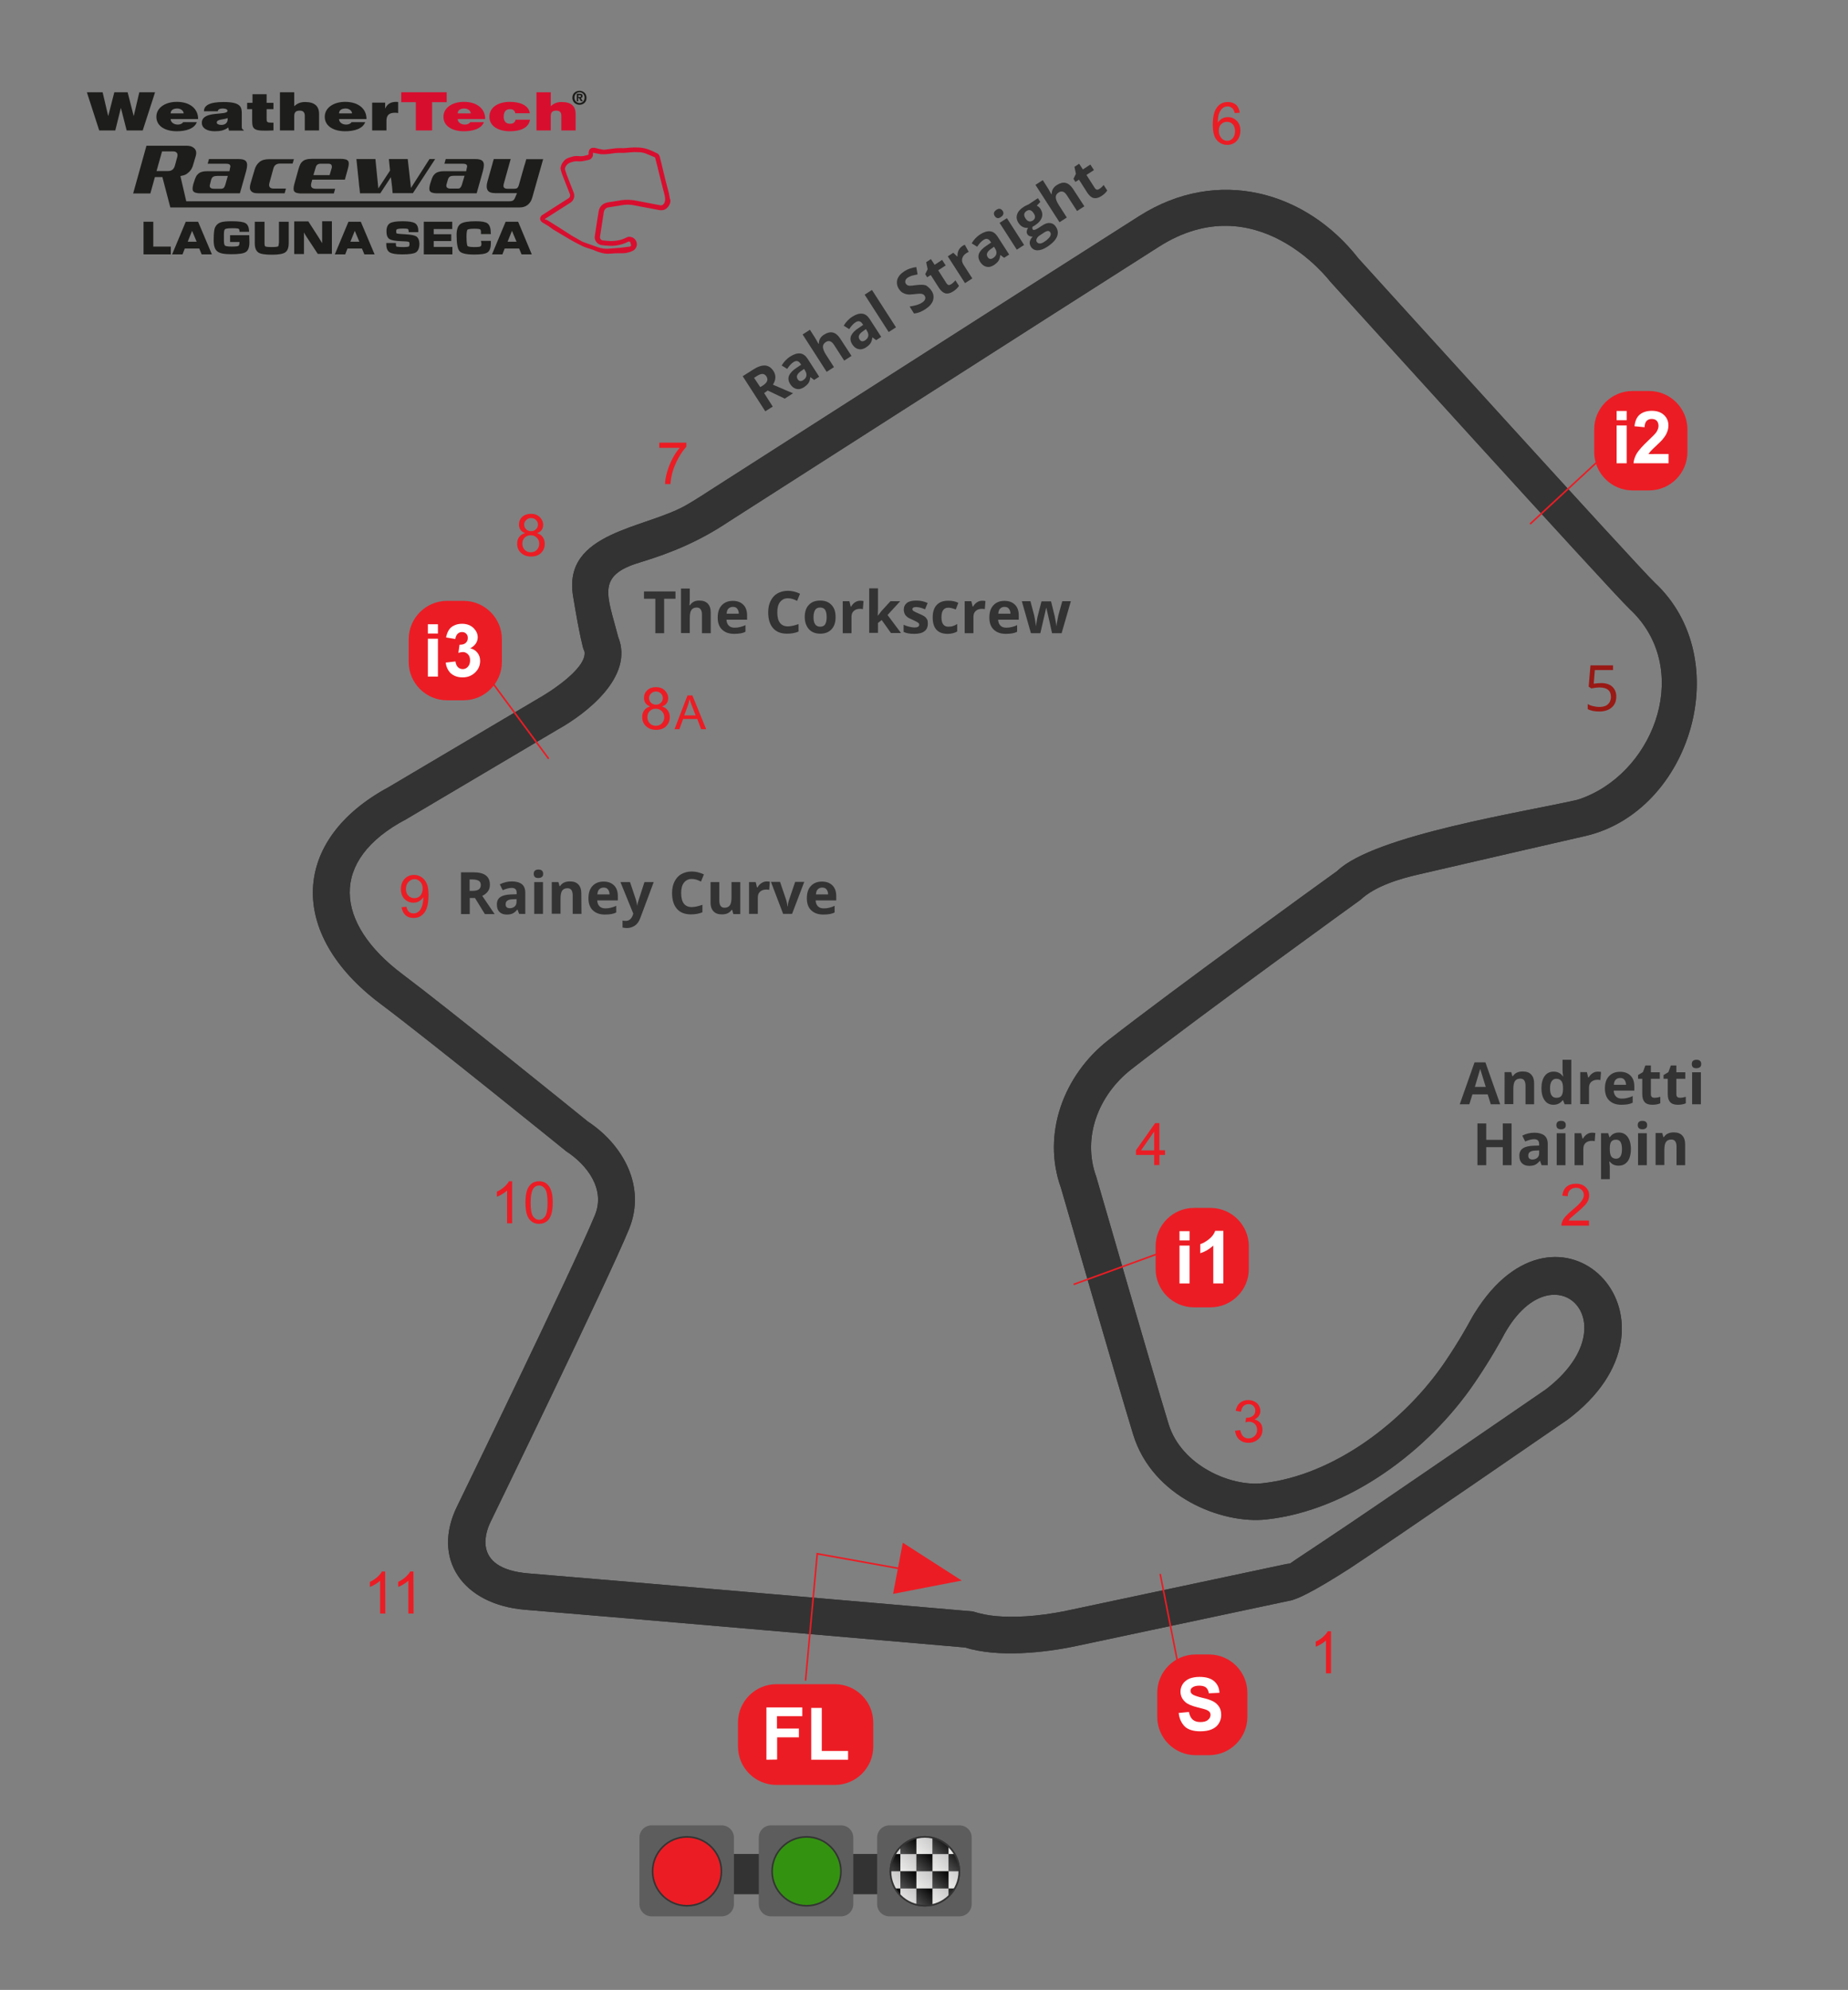 <?xml version="1.0" encoding="utf-8"?>
<!-- Generator: Adobe Illustrator 22.1.0, SVG Export Plug-In . SVG Version: 6.00 Build 0)  -->
<svg version="1.1" id="Layer_1" xmlns="http://www.w3.org/2000/svg" xmlns:xlink="http://www.w3.org/1999/xlink" x="0px" y="0px"
	 viewBox="0 0 1138.1 1225" style="enable-background:new 0 0 1138.1 1225;" xml:space="preserve">
<rect x="0" y="0" width="1138.1" height="1225" fill="#808080" stroke="none"/>
<style type="text/css">
	.st0{fill:#333333;stroke:#333333;stroke-miterlimit:3.86;}
	.st1{fill:#5D5D5D;}
	.st2{fill:#EC1C24;stroke:#343433;stroke-miterlimit:10;}
	.st3{fill:#349211;stroke:#343433;stroke-miterlimit:10;}
	.st4{fill:none;stroke:#343433;stroke-miterlimit:10;}
	.st5{clip-path:url(#SVGID_2_);}
	.st6{fill:url(#SVGID_3_);}
	.st7{fill:url(#SVGID_4_);}
	.st8{fill:url(#SVGID_5_);}
	.st9{fill:url(#SVGID_6_);}
	.st10{fill:url(#SVGID_7_);}
	.st11{fill:url(#SVGID_8_);}
	.st12{fill:url(#SVGID_9_);}
	.st13{fill:url(#SVGID_10_);}
	.st14{fill:url(#SVGID_11_);}
	.st15{fill:url(#SVGID_12_);}
	.st16{fill:url(#SVGID_13_);}
	.st17{fill:url(#SVGID_14_);}
	.st18{fill:url(#SVGID_15_);}
	.st19{fill:url(#SVGID_16_);}
	.st20{fill:url(#SVGID_17_);}
	.st21{fill:url(#SVGID_18_);}
	.st22{fill:url(#SVGID_19_);}
	.st23{fill:url(#SVGID_20_);}
	.st24{fill:url(#SVGID_21_);}
	.st25{fill:url(#SVGID_22_);}
	.st26{fill:none;stroke:#333333;stroke-miterlimit:10;}
	.st27{fill:#333333;}
	.st28{fill:#EC1C24;}
	.st29{enable-background:new    ;}
	.st30{fill:#FFFFFF;}
	.st31{fill:none;stroke:#EC1C24;stroke-miterlimit:10;}
	.st32{fill:#991915;}
	.st33{fill:#D80E2F;}
	.st34{fill:#1D1D1B;}
</style>
<title>SBK-infotrack-</title>
<g id="graphics">
	<rect x="394.8" y="1141.8" class="st0" width="202.7" height="23.8"/>
	<path class="st1" d="M547.8,1124.2H591c3.9,0,7,3.1,7,7v41c0,3.9-3.1,7-7,7h-43.2c-3.9,0-7-3.1-7-7v-41
		C540.8,1127.4,543.9,1124.2,547.8,1124.2z"/>
	<path class="st1" d="M590.9,1124.7c3.6,0,6.5,2.9,6.5,6.5l0,0v41c0,3.6-2.9,6.5-6.5,6.5l0,0h-43.2c-3.6,0-6.5-2.9-6.5-6.5l0,0v-41
		c0-3.6,2.9-6.5,6.5-6.5l0,0H590.9 M590.9,1123.7h-43.2c-4.2,0-7.5,3.4-7.5,7.5v41c0,4.2,3.4,7.5,7.5,7.5h43.2
		c4.2,0,7.5-3.4,7.5-7.5v-41C598.5,1127.1,595.1,1123.7,590.9,1123.7z"/>
	<path class="st1" d="M401.3,1124.2h43.2c3.9,0,7,3.1,7,7v41c0,3.9-3.1,7-7,7h-43.2c-3.9,0-7-3.1-7-7v-41
		C394.3,1127.4,397.4,1124.2,401.3,1124.2z"/>
	<path class="st1" d="M444.5,1124.7c3.6,0,6.5,2.9,6.5,6.5l0,0v41c0,3.6-2.9,6.5-6.5,6.5l0,0h-43.2c-3.6,0-6.5-2.9-6.5-6.5l0,0v-41
		c0-3.6,2.9-6.5,6.5-6.5l0,0H444.5 M444.5,1123.7h-43.2c-4.2,0-7.5,3.4-7.5,7.5v41c0,4.2,3.4,7.5,7.5,7.5h43.2
		c4.2,0,7.5-3.4,7.5-7.5v-41C452,1127.1,448.6,1123.7,444.5,1123.7z"/>
	<path class="st1" d="M474.8,1124.2H518c3.9,0,7,3.1,7,7v41c0,3.9-3.1,7-7,7h-43.2c-3.9,0-7-3.1-7-7v-41
		C467.8,1127.4,470.9,1124.2,474.8,1124.2z"/>
	<path class="st1" d="M518,1124.7c3.6,0,6.5,2.9,6.5,6.5l0,0v41c0,3.6-2.9,6.5-6.5,6.5l0,0h-43.2c-3.6,0-6.5-2.9-6.5-6.5l0,0v-41
		c0-3.6,2.9-6.5,6.5-6.5l0,0H518 M518,1123.7h-43.2c-4.2,0-7.5,3.4-7.5,7.5v41c0,4.2,3.4,7.5,7.5,7.5H518c4.2,0,7.5-3.4,7.5-7.5v-41
		C525.5,1127.1,522.2,1123.7,518,1123.7z"/>
	<path class="st2" d="M444.3,1152c0,11.7-9.5,21.2-21.2,21.2s-21.2-9.5-21.2-21.2s9.5-21.2,21.2-21.2S444.3,1140.3,444.3,1152
		L444.3,1152z"/>
	<path class="st3" d="M517.9,1152c0,11.7-9.5,21.2-21.2,21.2s-21.2-9.5-21.2-21.2s9.5-21.2,21.2-21.2l0,0
		C508.4,1130.8,517.9,1140.3,517.9,1152z"/>
	<path class="st4" d="M590.8,1152c0,11.7-9.5,21.2-21.2,21.2s-21.2-9.5-21.2-21.2s9.5-21.2,21.2-21.2S590.8,1140.3,590.8,1152
		L590.8,1152z"/>
	<g>
		<g>
			<g>
				<defs>
					<path id="SVGID_1_" d="M590.8,1152c0,11.7-9.5,21.2-21.2,21.2s-21.2-9.5-21.2-21.2s9.5-21.2,21.2-21.2S590.8,1140.3,590.8,1152
						L590.8,1152z"/>
				</defs>
				<clipPath id="SVGID_2_">
					<use xlink:href="#SVGID_1_"  style="overflow:visible;"/>
				</clipPath>
				<g class="st5">
					
						<linearGradient id="SVGID_3_" gradientUnits="userSpaceOnUse" x1="544.423" y1="542.778" x2="554.677" y2="553.022" gradientTransform="matrix(1 0 0 -1 0 1684)">
						<stop  offset="0" style="stop-color:#EDEDEC"/>
						<stop  offset="1" style="stop-color:#C7C6C6"/>
					</linearGradient>
					<rect x="544.6" y="1130.8" class="st6" width="9.9" height="10.6"/>
					
						<linearGradient id="SVGID_4_" gradientUnits="userSpaceOnUse" x1="554.325" y1="542.775" x2="564.575" y2="553.025" gradientTransform="matrix(1 0 0 -1 0 1684)">
						<stop  offset="0" style="stop-color:#525252"/>
						<stop  offset="1" style="stop-color:#000100"/>
					</linearGradient>
					<rect x="554.5" y="1130.8" class="st7" width="9.9" height="10.6"/>
					
						<linearGradient id="SVGID_5_" gradientUnits="userSpaceOnUse" x1="564.225" y1="542.775" x2="574.475" y2="553.025" gradientTransform="matrix(1 0 0 -1 0 1684)">
						<stop  offset="0" style="stop-color:#EDEDEC"/>
						<stop  offset="1" style="stop-color:#C7C6C6"/>
					</linearGradient>
					<rect x="564.4" y="1130.8" class="st8" width="9.9" height="10.6"/>
					
						<linearGradient id="SVGID_6_" gradientUnits="userSpaceOnUse" x1="574.123" y1="542.778" x2="584.377" y2="553.022" gradientTransform="matrix(1 0 0 -1 0 1684)">
						<stop  offset="0" style="stop-color:#525252"/>
						<stop  offset="1" style="stop-color:#000100"/>
					</linearGradient>
					<rect x="574.3" y="1130.8" class="st9" width="9.9" height="10.6"/>
					
						<linearGradient id="SVGID_7_" gradientUnits="userSpaceOnUse" x1="584.023" y1="542.778" x2="594.277" y2="553.022" gradientTransform="matrix(1 0 0 -1 0 1684)">
						<stop  offset="0" style="stop-color:#EDEDEC"/>
						<stop  offset="1" style="stop-color:#C7C6C6"/>
					</linearGradient>
					<rect x="584.2" y="1130.8" class="st10" width="9.9" height="10.6"/>
					
						<linearGradient id="SVGID_8_" gradientUnits="userSpaceOnUse" x1="544.41" y1="532.16" x2="554.66" y2="542.41" gradientTransform="matrix(1 0 0 -1 0 1684)">
						<stop  offset="0" style="stop-color:#525252"/>
						<stop  offset="1" style="stop-color:#000100"/>
					</linearGradient>
					<rect x="544.6" y="1141.4" class="st11" width="9.9" height="10.6"/>
					
						<linearGradient id="SVGID_9_" gradientUnits="userSpaceOnUse" x1="554.312" y1="532.157" x2="564.558" y2="542.413" gradientTransform="matrix(1 0 0 -1 0 1684)">
						<stop  offset="0" style="stop-color:#EDEDEC"/>
						<stop  offset="1" style="stop-color:#C7C6C6"/>
					</linearGradient>
					<rect x="554.5" y="1141.4" class="st12" width="9.9" height="10.6"/>
					
						<linearGradient id="SVGID_10_" gradientUnits="userSpaceOnUse" x1="564.225" y1="532.175" x2="574.475" y2="542.425" gradientTransform="matrix(1 0 0 -1 0 1684)">
						<stop  offset="0" style="stop-color:#525252"/>
						<stop  offset="1" style="stop-color:#000100"/>
					</linearGradient>
					<rect x="564.4" y="1141.4" class="st13" width="9.9" height="10.6"/>
					
						<linearGradient id="SVGID_11_" gradientUnits="userSpaceOnUse" x1="574.125" y1="532.175" x2="584.375" y2="542.425" gradientTransform="matrix(1 0 0 -1 0 1684)">
						<stop  offset="0" style="stop-color:#EDEDEC"/>
						<stop  offset="1" style="stop-color:#C7C6C6"/>
					</linearGradient>
					<rect x="574.3" y="1141.4" class="st14" width="9.9" height="10.6"/>
					
						<linearGradient id="SVGID_12_" gradientUnits="userSpaceOnUse" x1="584.025" y1="532.175" x2="594.275" y2="542.425" gradientTransform="matrix(1 0 0 -1 0 1684)">
						<stop  offset="0" style="stop-color:#525252"/>
						<stop  offset="1" style="stop-color:#000100"/>
					</linearGradient>
					<rect x="584.2" y="1141.4" class="st15" width="9.9" height="10.6"/>
					
						<linearGradient id="SVGID_13_" gradientUnits="userSpaceOnUse" x1="544.405" y1="521.555" x2="554.655" y2="531.805" gradientTransform="matrix(1 0 0 -1 0 1684)">
						<stop  offset="0" style="stop-color:#EDEDEC"/>
						<stop  offset="1" style="stop-color:#C7C6C6"/>
					</linearGradient>
					<rect x="544.6" y="1152" class="st16" width="9.9" height="10.6"/>
					
						<linearGradient id="SVGID_14_" gradientUnits="userSpaceOnUse" x1="554.307" y1="521.552" x2="564.553" y2="531.808" gradientTransform="matrix(1 0 0 -1 0 1684)">
						<stop  offset="0" style="stop-color:#525252"/>
						<stop  offset="1" style="stop-color:#000100"/>
					</linearGradient>
					<rect x="554.5" y="1152" class="st17" width="9.9" height="10.6"/>
					
						<linearGradient id="SVGID_15_" gradientUnits="userSpaceOnUse" x1="564.21" y1="521.56" x2="574.46" y2="531.81" gradientTransform="matrix(1 0 0 -1 0 1684)">
						<stop  offset="0" style="stop-color:#EDEDEC"/>
						<stop  offset="1" style="stop-color:#C7C6C6"/>
					</linearGradient>
					<rect x="564.4" y="1152" class="st18" width="9.9" height="10.6"/>
					
						<linearGradient id="SVGID_16_" gradientUnits="userSpaceOnUse" x1="574.11" y1="521.56" x2="584.36" y2="531.81" gradientTransform="matrix(1 0 0 -1 0 1684)">
						<stop  offset="0" style="stop-color:#525252"/>
						<stop  offset="1" style="stop-color:#000100"/>
					</linearGradient>
					<rect x="574.3" y="1152" class="st19" width="9.9" height="10.6"/>
					
						<linearGradient id="SVGID_17_" gradientUnits="userSpaceOnUse" x1="584.025" y1="521.575" x2="594.275" y2="531.825" gradientTransform="matrix(1 0 0 -1 0 1684)">
						<stop  offset="0" style="stop-color:#EDEDEC"/>
						<stop  offset="1" style="stop-color:#C7C6C6"/>
					</linearGradient>
					<rect x="584.2" y="1152" class="st20" width="9.9" height="10.6"/>
					
						<linearGradient id="SVGID_18_" gradientUnits="userSpaceOnUse" x1="544.4" y1="510.95" x2="554.65" y2="521.2" gradientTransform="matrix(1 0 0 -1 0 1684)">
						<stop  offset="0" style="stop-color:#525252"/>
						<stop  offset="1" style="stop-color:#000100"/>
					</linearGradient>
					<rect x="544.6" y="1162.6" class="st21" width="9.9" height="10.6"/>
					
						<linearGradient id="SVGID_19_" gradientUnits="userSpaceOnUse" x1="554.302" y1="510.947" x2="564.548" y2="521.203" gradientTransform="matrix(1 0 0 -1 0 1684)">
						<stop  offset="0" style="stop-color:#EDEDEC"/>
						<stop  offset="1" style="stop-color:#C7C6C6"/>
					</linearGradient>
					<rect x="554.5" y="1162.6" class="st22" width="9.9" height="10.6"/>
					
						<linearGradient id="SVGID_20_" gradientUnits="userSpaceOnUse" x1="564.205" y1="510.955" x2="574.455" y2="521.205" gradientTransform="matrix(1 0 0 -1 0 1684)">
						<stop  offset="0" style="stop-color:#525252"/>
						<stop  offset="1" style="stop-color:#000100"/>
					</linearGradient>
					<rect x="564.4" y="1162.6" class="st23" width="9.9" height="10.6"/>
					
						<linearGradient id="SVGID_21_" gradientUnits="userSpaceOnUse" x1="574.107" y1="510.952" x2="584.352" y2="521.208" gradientTransform="matrix(1 0 0 -1 0 1684)">
						<stop  offset="0" style="stop-color:#EDEDEC"/>
						<stop  offset="1" style="stop-color:#C7C6C6"/>
					</linearGradient>
					<rect x="574.3" y="1162.6" class="st24" width="9.9" height="10.6"/>
					
						<linearGradient id="SVGID_22_" gradientUnits="userSpaceOnUse" x1="584.01" y1="510.96" x2="594.26" y2="521.21" gradientTransform="matrix(1 0 0 -1 0 1684)">
						<stop  offset="0" style="stop-color:#525252"/>
						<stop  offset="1" style="stop-color:#000100"/>
					</linearGradient>
					<rect x="584.2" y="1162.6" class="st25" width="9.9" height="10.6"/>
				</g>
			</g>
		</g>
	</g>
	<path class="st26" d="M590.8,1152c0,11.7-9.5,21.2-21.2,21.2s-21.2-9.5-21.2-21.2s9.5-21.2,21.2-21.2S590.8,1140.3,590.8,1152
		L590.8,1152z"/>
</g>
<g id="circuit_logos">
	<path class="st27" d="M250.2,504.3c-48.1,25.3-43.9,64.2-2.5,95.3c28.5,21.4,107.4,85.2,114.3,90.8c21.4,14.1,36.2,39.7,25.4,66.2
		c-12.9,31.5-85.3,180.3-85.3,180.3c-1.6,3.3-13.7,28.7,23.5,31.7c54,4.4,273.5,23.4,273.5,23.4c4.7,1.5,9.6,2.5,14.5,2.9
		c9.5,0.8,24.3,0.7,44.5-3.6l134.2-28.5l2.2-0.3c0,0,1.7-1.3,24.2-16.2c26.5-17.5,127.9-87.3,133.2-90.9
		c54.1-41.3,3.3-89.4-26.7-31.8c0,0-6.7,12.5-17,27.6c-28.2,41.5-77.3,78.7-128.5,84.2c-27.1,2.9-69.9-13.7-81.8-52.2
		c-9.5-31-42.3-144.2-44.5-151.9c-11.9-33,1.5-69.4,29.2-91C723.4,608.5,814,543,823.5,536.2c23-22.2,116.3-36.5,147.8-43.8
		c1.6-0.5,3.2-1,4.8-1.7c44-17.7,65.9-80,27.6-115.7C993,365,819.2,173.3,819.2,173.3c-0.9-1.1-45.6-59.5-105.5-21.4
		C644.3,196,449,321,449,321c-18,12-34.7,19.1-55.1,25.3c-27.1,8.1-19.7,20.3-13.2,45.8c10,24.6-19.9,47.4-37.4,57.1L250.2,504.3z
		 M795.9,984.9l1.1-0.1l-134.2,28.5c-19.9,4.2-48.2,7.2-68.5,0.9c-18.5-1.6-219.1-19-270.6-23.2c-38.8-3.1-58.3-31.4-42-64.1
		c0,0,71.9-147.7,84.7-178.9c6.6-16.1-5-31-17.6-39.2c0,0-85-68.8-114.7-91c-57.5-43.2-54.5-101,5-133.1l93.1-55.1
		c3.4-1.9,29.3-17.4,27.8-28.4l-0.8-2c0,0-2.3-7.8-6.3-32.4c-6.4-39.6,44.7-41.3,70-56c7.7-4.5,13.8-8.6,13.8-8.6
		S632.3,177,701.6,133c48.2-30.6,102.6-15.4,135,26.1c8,8.8,172.2,189.9,182.5,199.6c50.5,47.1,22.2,140.7-42.5,155.9
		c0,0-72.1,16.5-102.9,23.7c-11.4,2.6-26.8,7.1-35.8,15.6c0,0-98.4,71-141.2,104.4c-20.1,15.7-30.4,41.8-21.6,66
		c0,0,34.8,120.4,44.6,152.4c7.9,25.6,38.4,38.6,57.8,36.4c44.2-4.8,87.6-38.3,112.2-74.4c9-13.2,15-24.3,15.6-25.4
		c1.6-3,3.4-5.9,5.3-8.7c52.3-77.8,135.1,9.3,54.7,69.4c0,0-106.7,73.5-134,91.5C807.1,981,798.7,984.3,795.9,984.9L795.9,984.9z"/>
	<path class="st27" d="M250.2,504.3c-48.1,25.3-43.9,64.2-2.5,95.3c28.5,21.4,107.4,85.2,114.3,90.8c21.4,14.1,36.2,39.7,25.4,66.2
		c-12.9,31.5-85.3,180.3-85.3,180.3c-1.6,3.3-13.7,28.7,23.5,31.7c54,4.4,273.5,23.4,273.5,23.4c4.7,1.5,9.6,2.5,14.5,2.9
		c9.5,0.8,24.3,0.7,44.5-3.6l134.2-28.5l2.2-0.3c0,0,1.7-1.3,24.2-16.2c26.5-17.5,127.9-87.3,133.2-90.9
		c54.1-41.3,3.3-89.4-26.7-31.8c0,0-6.7,12.5-17,27.6c-28.2,41.5-77.3,78.7-128.5,84.2c-27.1,2.9-69.9-13.7-81.8-52.2
		c-9.5-31-42.3-144.2-44.5-151.9c-11.9-33,1.5-69.4,29.2-91C723.4,608.5,814,543,823.5,536.2c23-22.2,116.3-36.5,147.8-43.8
		c1.6-0.5,3.2-1,4.8-1.7c44-17.7,65.9-80,27.6-115.7C993,365,819.2,173.3,819.2,173.3c-0.9-1.1-45.6-59.5-105.5-21.4
		C644.3,196,449,321,449,321c-18,12-34.7,19.1-55.1,25.3c-27.1,8.1-19.7,20.3-13.2,45.8c10,24.6-19.9,47.4-37.4,57.1L250.2,504.3z
		 M795.9,984.9l1.1-0.1l-134.2,28.5c-19.9,4.2-48.2,7.2-68.5,0.9c-18.5-1.6-219.1-19-270.6-23.2c-38.8-3.1-58.3-31.4-42-64.1
		c0,0,71.9-147.7,84.7-178.9c6.6-16.1-5-31-17.6-39.2c0,0-85-68.8-114.7-91c-57.5-43.2-54.5-101,5-133.1l93.1-55.1
		c3.4-1.9,29.3-17.4,27.8-28.4l-0.8-2c0,0-2.3-7.8-6.3-32.4c-6.4-39.6,44.7-41.3,70-56c7.7-4.5,13.8-8.6,13.8-8.6
		S632.3,177,701.6,133c48.2-30.6,102.6-15.4,135,26.1c8,8.8,172.2,189.9,182.5,199.6c50.5,47.1,22.2,140.7-42.5,155.9
		c0,0-72.1,16.5-102.9,23.7c-11.4,2.6-26.8,7.1-35.8,15.6c0,0-98.4,71-141.2,104.4c-20.1,15.7-30.4,41.8-21.6,66
		c0,0,34.8,120.4,44.6,152.4c7.9,25.6,38.4,38.6,57.8,36.4c44.2-4.8,87.6-38.3,112.2-74.4c9-13.2,15-24.3,15.6-25.4
		c1.6-3,3.4-5.9,5.3-8.7c52.3-77.8,135.1,9.3,54.7,69.4c0,0-106.7,73.5-134,91.5C807.1,981,798.7,984.3,795.9,984.9L795.9,984.9z"/>
	<path class="st28" d="M454.5,1060.4c0-13,10.6-23.6,23.6-23.6l0,0h36.1c13,0,23.6,10.6,23.6,23.6l0,0v14.8
		c0,13-10.6,23.6-23.6,23.6h-36.1c-13,0-23.6-10.6-23.6-23.6V1060.4z"/>
	<g class="st29">
		<path class="st30" d="M472,1083.3v-32.2h22.1v5.4h-15.6v7.6H492v5.4h-13.4v13.7L472,1083.3L472,1083.3z"/>
		<path class="st30" d="M499.6,1083.3v-31.9h6.5v26.5h16.2v5.4H499.6z"/>
	</g>
	<polyline class="st31" points="555.6,965.9 503.3,956.5 496.1,1034.6 	"/>
	<polygon class="st28" points="553,965.4 550,981.2 592.3,973 556,949.7 	"/>
	<line class="st31" x1="714.5" y1="968.9" x2="726.5" y2="1029.7"/>
	<line class="st31" x1="661.2" y1="790.7" x2="713.4" y2="771.7"/>
	<line class="st31" x1="942.3" y1="322.6" x2="987.8" y2="280.5"/>
	<line class="st31" x1="299.2" y1="414.8" x2="337.9" y2="467.1"/>
	<path class="st28" d="M712.7,1042.1c0-13,10.6-23.6,23.6-23.6h8.3c13,0,23.6,10.6,23.6,23.6v14.8c0,13-10.6,23.6-23.6,23.6h-8.3
		c-13,0-23.6-10.6-23.6-23.6V1042.1z"/>
	<g class="st29">
		<path class="st30" d="M725.9,1054.5l6.3-0.6c0.4,2.1,1.2,3.7,2.3,4.7c1.2,1,2.7,1.5,4.7,1.5c2.1,0,3.7-0.4,4.7-1.3
			c1.1-0.9,1.6-1.9,1.6-3.1c0-0.8-0.2-1.4-0.7-1.9c-0.4-0.5-1.2-1-2.3-1.4c-0.8-0.3-2.5-0.7-5.2-1.4c-3.5-0.9-5.9-1.9-7.3-3.2
			c-2-1.8-3-3.9-3-6.5c0-1.6,0.5-3.2,1.4-4.6s2.3-2.5,4-3.3c1.8-0.7,3.9-1.1,6.3-1.1c4,0,7.1,0.9,9.1,2.7c2,1.8,3.1,4.1,3.2,7.1
			l-6.5,0.3c-0.3-1.7-0.9-2.8-1.8-3.6c-0.9-0.7-2.3-1.1-4.1-1.1c-1.9,0-3.4,0.4-4.4,1.2c-0.7,0.5-1,1.2-1,2s0.3,1.4,1,2
			c0.8,0.7,2.8,1.4,6,2.2c3.2,0.7,5.5,1.5,7,2.3s2.7,1.9,3.6,3.3c0.9,1.4,1.3,3.1,1.3,5.1c0,1.8-0.5,3.6-1.5,5.2s-2.5,2.8-4.4,3.6
			c-1.9,0.8-4.2,1.2-7,1.2c-4.1,0-7.2-0.9-9.4-2.8C727.6,1060.8,726.3,1058.1,725.9,1054.5z"/>
	</g>
	<path class="st28" d="M711.7,767.2c0-13,10.6-23.6,23.6-23.6l0,0h10.2c13,0,23.6,10.6,23.6,23.6l0,0v14c0,13-10.6,23.6-23.6,23.6
		h-10.2c-13,0-23.6-10.6-23.6-23.6V767.2z"/>
	<g class="st29">
		<path class="st30" d="M726.4,763.6v-5.7h6.2v5.7H726.4z M726.4,790.1v-23.3h6.2v23.3H726.4z"/>
		<path class="st30" d="M753.4,790.1h-6.2v-23.3c-2.3,2.1-4.9,3.7-8,4.7v-5.6c1.6-0.5,3.4-1.5,5.3-3c1.9-1.5,3.2-3.2,3.9-5.2h5
			V790.1z"/>
	</g>
	<path class="st28" d="M981.8,264.3c0-13,10.6-23.6,23.6-23.6h10.2c13,0,23.6,10.6,23.6,23.6l0,0v14c0,13-10.6,23.6-23.6,23.6h-10.2
		c-13,0-23.6-10.6-23.6-23.6l0,0V264.3z"/>
	<g class="st29">
		<path class="st30" d="M995.6,258.7V253h6.2v5.7H995.6z M995.6,285.2v-23.3h6.2v23.3H995.6z"/>
		<path class="st30" d="M1027.6,279.5v5.7H1006c0.2-2.2,0.9-4.2,2.1-6.2c1.2-1.9,3.5-4.5,6.9-7.7c2.8-2.6,4.5-4.4,5.1-5.3
			c0.8-1.3,1.3-2.5,1.3-3.8c0-1.4-0.4-2.4-1.1-3.2c-0.7-0.7-1.8-1.1-3.1-1.1s-2.3,0.4-3.1,1.2s-1.2,2.1-1.3,3.9l-6.2-0.6
			c0.4-3.4,1.5-5.8,3.4-7.3c1.9-1.5,4.4-2.2,7.3-2.2c3.2,0,5.7,0.9,7.5,2.6c1.8,1.7,2.7,3.8,2.7,6.4c0,1.5-0.3,2.8-0.8,4.1
			c-0.5,1.3-1.3,2.7-2.5,4.1c-0.7,1-2.1,2.3-4,4.1s-3.2,3-3.7,3.6s-0.9,1.2-1.3,1.7L1027.6,279.5L1027.6,279.5z"/>
	</g>
	<path class="st28" d="M251.7,393.5c0-13,10.6-23.6,23.6-23.6l0,0h10.2c13,0,23.6,10.6,23.6,23.6v14c0,13-10.6,23.6-23.6,23.6h-10.2
		c-13,0-23.6-10.6-23.6-23.6L251.7,393.5L251.7,393.5z"/>
	<g class="st29">
		<path class="st30" d="M263.5,390v-5.7h6.2v5.7H263.5z M263.5,416.5v-23.3h6.2v23.3H263.5z"/>
		<path class="st30" d="M274.5,407.9l6-0.7c0.2,1.5,0.7,2.7,1.5,3.5s1.8,1.2,3,1.2c1.3,0,2.3-0.5,3.2-1.5c0.9-1,1.3-2.3,1.3-3.9
			s-0.4-2.8-1.3-3.7s-1.9-1.4-3.1-1.4c-0.8,0-1.7,0.2-2.8,0.5l0.7-5c1.7,0,2.9-0.3,3.8-1.1c0.9-0.8,1.3-1.8,1.3-3.1
			c0-1.1-0.3-1.9-1-2.6s-1.5-1-2.6-1s-2,0.4-2.7,1.1s-1.2,1.8-1.4,3.2l-5.7-1c0.4-1.9,1-3.5,1.8-4.7s1.9-2.1,3.3-2.7
			c1.4-0.7,3-1,4.8-1c3,0,5.5,1,7.3,2.9c1.5,1.6,2.3,3.4,2.3,5.4c0,2.8-1.5,5.1-4.6,6.8c1.8,0.4,3.3,1.3,4.4,2.7
			c1.1,1.4,1.7,3,1.7,5c0,2.8-1,5.2-3.1,7.2s-4.6,3-7.7,3c-2.9,0-5.3-0.8-7.3-2.5C275.9,412.8,274.8,410.6,274.5,407.9z"/>
	</g>
	<g class="st29">
		<path class="st27" d="M289.3,552.8v9.9h-5.4V537h7.5c3.5,0,6.1,0.6,7.8,1.9s2.5,3.2,2.5,5.8c0,1.5-0.4,2.9-1.2,4s-2,2.1-3.5,2.8
			c3.9,5.8,6.4,9.5,7.6,11.2h-6l-6.1-9.9H289.3z M289.3,548.4h1.8c1.7,0,3-0.3,3.8-0.9s1.2-1.5,1.2-2.7s-0.4-2.1-1.3-2.6
			s-2.1-0.8-3.9-0.8h-1.7v7H289.3z"/>
		<path class="st27" d="M319.7,562.6l-1-2.7h-0.1c-0.9,1.1-1.8,1.9-2.8,2.4s-2.2,0.7-3.7,0.7c-1.9,0-3.4-0.5-4.5-1.6
			s-1.6-2.6-1.6-4.6c0-2.1,0.7-3.6,2.2-4.6s3.7-1.5,6.6-1.6l3.4-0.1v-0.9c0-2-1-3-3.1-3c-1.6,0-3.4,0.5-5.5,1.4l-1.8-3.6
			c2.3-1.2,4.8-1.8,7.5-1.8c2.6,0,4.7,0.6,6.1,1.7s2.1,2.9,2.1,5.2v13.1L319.7,562.6L319.7,562.6z M318.1,553.5l-2.1,0.1
			c-1.6,0-2.7,0.3-3.5,0.8s-1.1,1.3-1.1,2.4c0,1.5,0.9,2.3,2.6,2.3c1.2,0,2.2-0.4,3-1.1s1.1-1.7,1.1-2.8V553.5z"/>
		<path class="st27" d="M328.7,537.9c0-1.7,1-2.6,2.9-2.6s2.9,0.9,2.9,2.6c0,0.8-0.2,1.5-0.7,1.9s-1.2,0.7-2.2,0.7
			C329.7,540.6,328.7,539.7,328.7,537.9z M334.3,562.6H329V543h5.4v19.6H334.3z"/>
		<path class="st27" d="M358.1,562.6h-5.4v-11.5c0-1.4-0.3-2.5-0.8-3.2s-1.3-1.1-2.4-1.1c-1.5,0-2.6,0.5-3.3,1.5s-1,2.7-1,5v9.2
			h-5.4V543h4.1l0.7,2.5h0.3c0.6-0.9,1.4-1.7,2.5-2.2s2.2-0.7,3.6-0.7c2.3,0,4,0.6,5.2,1.9s1.8,3,1.8,5.4L358.1,562.6L358.1,562.6z"
			/>
		<path class="st27" d="M372.5,563c-3.2,0-5.6-0.9-7.4-2.6s-2.7-4.2-2.7-7.4c0-3.3,0.8-5.8,2.5-7.6s3.9-2.7,6.8-2.7
			c2.8,0,4.9,0.8,6.5,2.4s2.3,3.8,2.3,6.6v2.6h-12.7c0.1,1.5,0.5,2.7,1.4,3.6s2,1.3,3.6,1.3c1.2,0,2.3-0.1,3.4-0.4s2.2-0.6,3.3-1.2
			v4.1c-0.9,0.5-1.9,0.8-3,1S374,563,372.5,563z M371.7,546.4c-1.1,0-2,0.4-2.7,1.1s-1,1.7-1.1,3.1h7.5c0-1.3-0.4-2.3-1-3.1
			S372.9,546.4,371.7,546.4z"/>
		<path class="st27" d="M382.1,543h5.9l3.7,11.1c0.3,1,0.5,2.1,0.7,3.4h0.1c0.1-1.2,0.4-2.3,0.8-3.4l3.6-11.1h5.7l-8.3,22.2
			c-0.8,2.1-1.8,3.6-3.3,4.6s-3.1,1.5-4.9,1.5c-0.9,0-1.8-0.1-2.7-0.3v-4.3c0.6,0.2,1.3,0.2,2.1,0.2c0.9,0,1.8-0.3,2.5-0.9
			s1.3-1.5,1.7-2.6l0.3-1L382.1,543z"/>
		<path class="st27" d="M426,541.1c-2.1,0-3.6,0.8-4.8,2.3s-1.7,3.7-1.7,6.4c0,5.7,2.2,8.6,6.5,8.6c1.8,0,4-0.5,6.6-1.4v4.6
			c-2.1,0.9-4.5,1.3-7.1,1.3c-3.7,0-6.6-1.1-8.6-3.4s-3-5.5-3-9.8c0-2.7,0.5-5,1.5-7s2.4-3.6,4.2-4.6s4-1.6,6.4-1.6
			c2.5,0,5,0.6,7.5,1.8l-1.8,4.4c-1-0.5-1.9-0.9-2.9-1.2S427,541.1,426,541.1z"/>
		<path class="st27" d="M451.6,562.6l-0.7-2.5h-0.3c-0.6,0.9-1.4,1.6-2.4,2.1s-2.3,0.7-3.6,0.7c-2.3,0-4-0.6-5.2-1.9s-1.8-3-1.8-5.3
			V543h5.4v11.5c0,1.4,0.3,2.5,0.8,3.2s1.3,1.1,2.4,1.1c1.5,0,2.6-0.5,3.3-1.5s1-2.7,1-5V543h5.4v19.7h-4.3V562.6z"/>
		<path class="st27" d="M472.3,542.6c0.7,0,1.3,0.1,1.8,0.2l-0.4,5c-0.4-0.1-1-0.2-1.6-0.2c-1.7,0-3,0.4-4,1.3s-1.4,2.1-1.4,3.7v10
			h-5.4V543h4.1l0.8,3.3h0.3c0.6-1.1,1.4-2,2.5-2.7S471.1,542.6,472.3,542.6z"/>
		<path class="st27" d="M482.3,562.6l-7.5-19.7h5.6l3.8,11.2c0.4,1.4,0.7,2.8,0.8,4h0.1c0.1-1.1,0.3-2.5,0.8-4l3.8-11.2h5.6
			l-7.5,19.7H482.3z"/>
		<path class="st27" d="M507,563c-3.2,0-5.6-0.9-7.4-2.6s-2.7-4.2-2.7-7.4c0-3.3,0.8-5.8,2.5-7.6s3.9-2.7,6.8-2.7
			c2.8,0,4.9,0.8,6.5,2.4s2.3,3.8,2.3,6.6v2.6h-12.7c0.1,1.5,0.5,2.7,1.4,3.6s2,1.3,3.6,1.3c1.2,0,2.3-0.1,3.4-0.4s2.2-0.6,3.3-1.2
			v4.1c-0.9,0.5-1.9,0.8-3,1S508.6,563,507,563z M506.3,546.4c-1.1,0-2,0.4-2.7,1.1s-1,1.7-1.1,3.1h7.5c0-1.3-0.4-2.3-1-3.1
			S507.4,546.4,506.3,546.4z"/>
	</g>
	<g class="st29">
		<path class="st27" d="M409,389.8h-5.4v-21.2h-7v-4.5H416v4.5h-7V389.8z"/>
		<path class="st27" d="M437.7,389.8h-5.4v-11.5c0-2.8-1.1-4.3-3.2-4.3c-1.5,0-2.6,0.5-3.3,1.5s-1,2.7-1,5v9.2h-5.4v-27.4h5.4v5.6
			c0,0.4,0,1.5-0.1,3.1l-0.1,1.6h0.3c1.2-1.9,3.1-2.9,5.7-2.9c2.3,0,4.1,0.6,5.3,1.9s1.8,3,1.8,5.3L437.7,389.8L437.7,389.8z"/>
		<path class="st27" d="M452.1,390.2c-3.2,0-5.6-0.9-7.4-2.6s-2.7-4.2-2.7-7.4c0-3.3,0.8-5.8,2.5-7.6s3.9-2.7,6.8-2.7
			c2.8,0,4.9,0.8,6.5,2.4s2.3,3.8,2.3,6.6v2.6h-12.7c0.1,1.5,0.5,2.7,1.4,3.6s2,1.3,3.6,1.3c1.2,0,2.3-0.1,3.4-0.4s2.2-0.6,3.3-1.2
			v4.1c-0.9,0.5-1.9,0.8-3,1S453.6,390.2,452.1,390.2z M451.3,373.6c-1.1,0-2,0.4-2.7,1.1s-1,1.7-1.1,3.1h7.5c0-1.3-0.4-2.3-1-3.1
			S452.5,373.6,451.3,373.6z"/>
		<path class="st27" d="M485.2,368.3c-2.1,0-3.6,0.8-4.8,2.3s-1.7,3.7-1.7,6.4c0,5.7,2.2,8.6,6.5,8.6c1.8,0,4-0.5,6.6-1.4v4.6
			c-2.1,0.9-4.5,1.3-7.1,1.3c-3.7,0-6.6-1.1-8.6-3.4s-3-5.5-3-9.8c0-2.7,0.5-5,1.5-7s2.4-3.6,4.2-4.6s4-1.6,6.4-1.6
			c2.5,0,5,0.6,7.5,1.8l-1.8,4.4c-1-0.5-1.9-0.9-2.9-1.2S486.1,368.3,485.2,368.3z"/>
		<path class="st27" d="M514.6,379.9c0,3.2-0.8,5.7-2.5,7.5s-4,2.7-7,2.7c-1.9,0-3.6-0.4-5-1.2s-2.5-2-3.3-3.6s-1.2-3.4-1.2-5.4
			c0-3.2,0.8-5.7,2.5-7.5s4-2.7,7.1-2.7c1.9,0,3.6,0.4,5,1.2s2.5,2,3.3,3.5S514.6,377.9,514.6,379.9z M501,379.9
			c0,1.9,0.3,3.4,1,4.4s1.7,1.5,3.1,1.5s2.5-0.5,3.1-1.5s0.9-2.5,0.9-4.4s-0.3-3.4-0.9-4.4s-1.7-1.5-3.1-1.5s-2.5,0.5-3.1,1.5
			S501,378,501,379.9z"/>
		<path class="st27" d="M530,369.8c0.7,0,1.3,0.1,1.8,0.2l-0.4,5c-0.4-0.1-1-0.2-1.6-0.2c-1.7,0-3,0.4-4,1.3s-1.4,2.1-1.4,3.7v10
			H519v-19.7h4.1l0.8,3.3h0.3c0.6-1.1,1.4-2,2.5-2.7S528.8,369.8,530,369.8z"/>
		<path class="st27" d="M540.6,379.1l2.3-3l5.5-6h6l-7.8,8.5l8.3,11.1h-6.2l-5.7-8l-2.3,1.8v6.1h-5.4v-27.4h5.4v12.2L540.6,379.1
			L540.6,379.1z"/>
		<path class="st27" d="M571.4,384c0,2-0.7,3.6-2.1,4.6c-1.4,1.1-3.5,1.6-6.3,1.6c-1.4,0-2.6-0.1-3.7-0.3s-2-0.5-2.8-0.9v-4.4
			c1,0.5,2.1,0.9,3.4,1.2s2.3,0.5,3.3,0.5c1.9,0,2.9-0.6,2.9-1.7c0-0.4-0.1-0.8-0.4-1s-0.7-0.6-1.3-0.9s-1.5-0.7-2.5-1.2
			c-1.5-0.6-2.6-1.2-3.3-1.8s-1.2-1.2-1.5-1.9s-0.5-1.6-0.5-2.6c0-1.7,0.7-3.1,2-4.1s3.3-1.4,5.8-1.4c2.4,0,4.7,0.5,6.9,1.5
			l-1.6,3.9c-1-0.4-1.9-0.8-2.8-1s-1.7-0.4-2.6-0.4c-1.6,0-2.4,0.4-2.4,1.3c0,0.5,0.3,0.9,0.8,1.2s1.6,0.9,3.3,1.6
			c1.5,0.6,2.7,1.2,3.4,1.7s1.2,1.2,1.6,1.9S571.4,383,571.4,384z"/>
		<path class="st27" d="M583.6,390.2c-6.1,0-9.2-3.4-9.2-10.1c0-3.3,0.8-5.9,2.5-7.7s4-2.6,7.2-2.6c2.3,0,4.3,0.4,6.1,1.3l-1.6,4.1
			c-0.8-0.3-1.6-0.6-2.4-0.8s-1.5-0.3-2.2-0.3c-2.8,0-4.2,2-4.2,5.9c0,3.8,1.4,5.8,4.2,5.8c1,0,2-0.1,2.9-0.4s1.8-0.7,2.6-1.3v4.6
			c-0.9,0.6-1.7,0.9-2.6,1.1S585,390.2,583.6,390.2z"/>
		<path class="st27" d="M605.1,369.8c0.7,0,1.3,0.1,1.8,0.2l-0.4,5c-0.4-0.1-1-0.2-1.6-0.2c-1.7,0-3,0.4-4,1.3s-1.4,2.1-1.4,3.7v10
			h-5.4v-19.7h4.1l0.8,3.3h0.3c0.6-1.1,1.4-2,2.5-2.7S603.9,369.8,605.1,369.8z"/>
		<path class="st27" d="M619.4,390.2c-3.2,0-5.6-0.9-7.4-2.6s-2.7-4.2-2.7-7.4c0-3.3,0.8-5.8,2.5-7.6s3.9-2.7,6.8-2.7
			c2.8,0,4.9,0.8,6.5,2.4s2.3,3.8,2.3,6.6v2.6h-12.7c0.1,1.5,0.5,2.7,1.4,3.6s2,1.3,3.6,1.3c1.2,0,2.3-0.1,3.4-0.4s2.2-0.6,3.3-1.2
			v4.1c-0.9,0.5-1.9,0.8-3,1S620.9,390.2,619.4,390.2z M618.6,373.6c-1.1,0-2,0.4-2.7,1.1s-1,1.7-1.1,3.1h7.5c0-1.3-0.4-2.3-1-3.1
			S619.8,373.6,618.6,373.6z"/>
		<path class="st27" d="M647.9,389.8l-1.5-6.9l-2-8.7h-0.1l-3.6,15.6h-5.8l-5.6-19.7h5.3l2.3,8.7c0.4,1.6,0.7,3.7,1.1,6.5h0.1
			c0-0.9,0.3-2.3,0.6-4.2l0.3-1.5l2.4-9.4h5.9l2.3,9.4c0,0.3,0.1,0.6,0.2,1.1s0.2,1,0.3,1.6s0.2,1.1,0.3,1.7s0.1,1,0.1,1.3h0.1
			c0.1-0.8,0.3-2,0.6-3.5s0.5-2.5,0.6-3l2.4-8.7h5.3l-5.7,19.7H647.9z"/>
	</g>
	<g class="st29">
		<path class="st27" d="M470.6,242l5.3,8.3l-4.6,2.9l-13.9-21.6l6.3-4c2.9-1.9,5.4-2.7,7.5-2.6c2.1,0.2,3.8,1.3,5.2,3.5
			c0.8,1.3,1.2,2.6,1.1,4.1c-0.1,1.4-0.6,2.9-1.5,4.2c6.4,2.8,10.5,4.5,12.4,5.3l-5.1,3.3l-10.5-5L470.6,242z M468.2,238.3l1.5-0.9
			c1.4-0.9,2.4-1.9,2.7-2.8c0.4-0.9,0.2-1.9-0.4-2.9c-0.7-1-1.5-1.5-2.5-1.5s-2.2,0.5-3.7,1.5l-1.4,0.9L468.2,238.3z"/>
		<path class="st27" d="M501.4,233.9l-2.3-1.7l-0.1,0.1c-0.1,1.4-0.5,2.6-1.1,3.5s-1.5,1.7-2.8,2.6c-1.6,1-3.1,1.4-4.6,1
			c-1.5-0.3-2.8-1.3-3.9-3c-1.1-1.8-1.3-3.4-0.7-5.1c0.7-1.6,2.2-3.3,4.7-4.9l2.8-1.9l-0.5-0.7c-1.1-1.7-2.5-2-4.2-0.9
			c-1.3,0.8-2.6,2.2-3.9,4.2l-3.4-2.1c1.3-2.2,3-4.1,5.4-5.6c2.2-1.4,4.2-2,6-1.8s3.3,1.3,4.6,3.3l7.1,11L501.4,233.9z M495.2,227.1
			l-1.7,1.2c-1.3,0.9-2.1,1.7-2.5,2.6c-0.4,0.8-0.3,1.7,0.3,2.6c0.8,1.3,2,1.4,3.4,0.5c1-0.7,1.7-1.5,1.9-2.5c0.2-1,0-2-0.6-3
			L495.2,227.1z"/>
		<path class="st27" d="M524.4,219.1l-4.5,2.9l-6.2-9.6c-1.5-2.4-3.2-3-5-1.9c-1.3,0.8-1.9,1.8-1.9,3s0.6,2.8,1.8,4.7l5,7.8
			l-4.5,2.9l-14.8-23l4.5-2.9l3,4.7c0.2,0.4,0.8,1.2,1.5,2.6l0.8,1.4l0.2-0.2c0-2.3,1-4.1,3.2-5.5c1.9-1.2,3.7-1.7,5.4-1.3
			s3.1,1.6,4.4,3.5L524.4,219.1z"/>
		<path class="st27" d="M539.6,209.4l-2.3-1.7l-0.1,0.1c-0.1,1.4-0.5,2.6-1.1,3.5s-1.5,1.7-2.8,2.6c-1.6,1-3.1,1.4-4.6,1
			c-1.5-0.3-2.8-1.3-3.9-3c-1.1-1.8-1.3-3.4-0.7-5.1c0.7-1.6,2.2-3.3,4.7-4.9l2.8-1.9l-0.5-0.7c-1.1-1.7-2.5-2-4.2-0.9
			c-1.3,0.8-2.6,2.2-3.9,4.2l-3.4-2.1c1.3-2.2,3-4.1,5.4-5.6c2.2-1.4,4.2-2,6-1.8s3.3,1.3,4.6,3.3l7.1,11L539.6,209.4z M533.3,202.6
			l-1.7,1.2c-1.3,0.9-2.1,1.7-2.5,2.6c-0.4,0.8-0.3,1.7,0.3,2.6c0.8,1.3,2,1.4,3.4,0.5c1-0.7,1.7-1.5,1.9-2.5s0-2-0.6-3L533.3,202.6
			z"/>
		<path class="st27" d="M551.8,201.5l-4.5,2.9l-14.8-23l4.5-2.9L551.8,201.5z"/>
		<path class="st27" d="M573.7,179c1.3,1.9,1.5,3.9,0.9,6c-0.7,2-2.3,3.8-4.8,5.4c-2.3,1.5-4.6,2.4-6.9,2.6l-2.7-4.3
			c1.9-0.3,3.4-0.6,4.6-1c1.2-0.4,2.2-0.8,3-1.4c1-0.6,1.7-1.3,1.9-2.1c0.3-0.7,0.2-1.5-0.3-2.2c-0.3-0.4-0.6-0.7-1.1-0.9
			c-0.4-0.2-1-0.3-1.7-0.3s-1.9,0.1-3.7,0.3c-1.7,0.2-3.1,0.3-4.1,0.1c-1-0.1-2-0.5-2.9-1s-1.6-1.3-2.3-2.3c-1.2-1.9-1.5-3.8-1-5.8
			c0.6-1.9,2-3.6,4.3-5.1c1.1-0.7,2.3-1.3,3.5-1.7s2.5-0.7,3.9-0.9l0.8,4.5c-1.5,0.3-2.6,0.6-3.5,0.8c-0.9,0.3-1.7,0.7-2.4,1.1
			c-0.9,0.6-1.4,1.2-1.6,1.9c-0.2,0.7-0.1,1.4,0.3,2c0.3,0.4,0.6,0.7,1,0.9s0.9,0.3,1.5,0.3s1.9-0.1,3.9-0.4c2.6-0.3,4.6-0.3,6,0.2
			C571.6,176.6,572.8,177.6,573.7,179z"/>
		<path class="st27" d="M585.9,174.9c0.8-0.5,1.6-1.3,2.5-2.3l2.2,3.4c-0.8,1.2-2,2.4-3.6,3.4c-1.8,1.2-3.4,1.5-4.8,1.2
			c-1.4-0.4-2.7-1.5-3.9-3.3l-5.1-8l-2.2,1.4l-1.2-1.9l1.5-3.1l-0.9-4.3l2.9-1.9l2.3,3.5l4.6-3l2.2,3.4l-4.6,3l5.1,8
			c0.4,0.6,0.9,1,1.5,1.1C584.7,175.5,585.3,175.3,585.9,174.9z"/>
		<path class="st27" d="M592.6,151.5c0.6-0.4,1.1-0.7,1.6-0.8l2.4,4.4c-0.4,0.1-0.9,0.4-1.4,0.7c-1.4,0.9-2.3,2-2.6,3.3
			s-0.1,2.5,0.8,3.9l5.4,8.4l-4.5,2.9l-10.6-16.5l3.4-2.2l2.4,2.3l0.2-0.1c-0.1-1.3,0.1-2.4,0.6-3.6
			C590.8,153.1,591.6,152.2,592.6,151.5z"/>
		<path class="st27" d="M618.4,158.7l-2.3-1.7l-0.1,0.1c-0.1,1.4-0.5,2.6-1.1,3.5s-1.5,1.7-2.8,2.6c-1.6,1-3.1,1.4-4.6,1
			c-1.5-0.3-2.8-1.3-3.9-3c-1.1-1.8-1.3-3.4-0.7-5.1c0.7-1.6,2.2-3.3,4.7-4.9l2.8-1.9l-0.5-0.7c-1.1-1.7-2.5-2-4.2-0.9
			c-1.3,0.8-2.6,2.2-3.9,4.2l-3.4-2.1c1.3-2.2,3-4.1,5.4-5.6c2.2-1.4,4.2-2,6-1.8s3.3,1.3,4.6,3.3l7.1,11L618.4,158.7z M612.2,151.9
			l-1.7,1.2c-1.3,0.9-2.1,1.7-2.5,2.6c-0.4,0.8-0.3,1.7,0.3,2.6c0.8,1.3,2,1.4,3.4,0.5c1-0.7,1.7-1.5,1.9-2.5s0-2-0.6-3L612.2,151.9
			z"/>
		<path class="st27" d="M612.6,133c-0.9-1.5-0.6-2.7,1-3.8s2.9-0.8,3.9,0.6c0.4,0.7,0.6,1.4,0.4,2c-0.2,0.7-0.6,1.2-1.5,1.8
			C614.9,134.7,613.6,134.5,612.6,133z M630.7,150.8l-4.5,2.9l-10.6-16.5l4.5-2.9L630.7,150.8z"/>
		<path class="st27" d="M639.2,122l1.5,2.3l-2.2,2.3c0.9,0.4,1.7,1.1,2.3,2c1.1,1.8,1.4,3.5,0.8,5.3c-0.6,1.8-2,3.4-4.2,4.8
			l-0.8,0.5l-0.7,0.4c-0.2,0.7-0.2,1.2,0.1,1.6c0.4,0.6,1.5,0.4,3.1-0.6l2.8-1.8c1.8-1.2,3.4-1.7,4.9-1.5s2.7,1,3.6,2.5
			c1.2,1.9,1.4,3.9,0.5,6s-2.9,4.1-5.9,6.1c-2.3,1.5-4.3,2.2-6.1,2.2c-1.7,0-3.1-0.8-4-2.2c-0.6-1-0.9-2-0.7-3.1s0.8-2.1,1.8-3.2
			c-0.6,0.1-1.2,0-1.8-0.2s-1.1-0.6-1.4-1.1c-0.4-0.6-0.6-1.3-0.5-1.9c0.1-0.7,0.4-1.4,0.8-2.2c-1.1,0.2-2.2,0-3.2-0.5
			s-1.9-1.3-2.6-2.4c-1.2-1.8-1.5-3.6-0.9-5.3c0.5-1.7,1.9-3.3,4.1-4.7c0.5-0.3,1-0.6,1.7-0.9s1.1-0.5,1.3-0.6L639.2,122z
			 M631.6,134.5c0.6,0.9,1.2,1.5,2,1.7c0.7,0.3,1.5,0.1,2.4-0.4c0.8-0.5,1.3-1.2,1.4-2c0.1-0.8-0.2-1.6-0.8-2.5
			c-1.3-2-2.7-2.5-4.4-1.4C630.5,131,630.3,132.6,631.6,134.5z M638.6,149c0.4,0.6,1,0.9,1.8,0.9s1.8-0.4,2.8-1.1
			c1.6-1,2.7-2.1,3.4-3.1c0.6-1,0.7-1.9,0.2-2.7c-0.4-0.6-0.9-0.9-1.6-0.8c-0.7,0.1-1.6,0.5-2.7,1.3l-2.3,1.5
			c-0.8,0.5-1.4,1.2-1.7,1.9C638.1,147.7,638.1,148.4,638.6,149z"/>
		<path class="st27" d="M667.8,127l-4.5,2.9l-6.2-9.6c-1.5-2.4-3.2-3-5-1.9c-1.3,0.8-1.9,1.8-1.9,3s0.6,2.8,1.8,4.7l5,7.8l-4.5,2.9
			l-14.8-23l4.5-2.9l3,4.7c0.2,0.4,0.8,1.2,1.5,2.6l0.8,1.4l0.2-0.2c0-2.3,1-4.1,3.2-5.5c1.9-1.2,3.7-1.7,5.4-1.3
			c1.7,0.4,3.1,1.6,4.4,3.5L667.8,127z"/>
		<path class="st27" d="M677.2,116.2c0.8-0.5,1.6-1.3,2.5-2.3l2.2,3.4c-0.8,1.2-2,2.4-3.6,3.4c-1.8,1.2-3.4,1.5-4.8,1.2
			s-2.7-1.5-3.9-3.3l-5.1-8l-2.2,1.4l-1.2-1.9l1.5-3.1l-0.9-4.3l2.9-1.9l2.3,3.5l4.6-3l2.2,3.4l-4.6,3l5.1,8c0.4,0.6,0.9,1,1.5,1.1
			C676.1,116.8,676.6,116.6,677.2,116.2z"/>
	</g>
	<g class="st29">
		<path class="st27" d="M918.1,679.8l-1.9-6.1h-9.4l-1.9,6.1H899l9.1-25.8h6.7l9.1,25.8H918.1z M915,669.1c-1.7-5.5-2.7-8.7-2.9-9.4
			s-0.4-1.3-0.5-1.7c-0.4,1.5-1.5,5.2-3.3,11.1L915,669.1L915,669.1z"/>
		<path class="st27" d="M944.9,679.8h-5.4v-11.5c0-1.4-0.3-2.5-0.8-3.2s-1.3-1.1-2.4-1.1c-1.5,0-2.6,0.5-3.3,1.5s-1,2.7-1,5v9.2
			h-5.4V660h4.1l0.7,2.5h0.3c0.6-0.9,1.4-1.7,2.5-2.2s2.2-0.7,3.6-0.7c2.3,0,4,0.6,5.2,1.9s1.8,3,1.8,5.4v12.9H944.9z"/>
		<path class="st27" d="M956.7,680.1c-2.3,0-4.1-0.9-5.4-2.7s-2-4.3-2-7.5s0.7-5.7,2-7.5s3.2-2.7,5.5-2.7c2.5,0,4.4,1,5.7,2.9h0.2
			c-0.3-1.5-0.4-2.8-0.4-3.9v-6.3h5.4v27.4h-4.1l-1-2.5h-0.2C961,679.1,959.2,680.1,956.7,680.1z M958.6,675.8c1.4,0,2.4-0.4,3-1.2
			s1-2.2,1-4.1V670c0-2.1-0.3-3.6-1-4.5s-1.7-1.4-3.2-1.4c-1.2,0-2.1,0.5-2.8,1.5s-1,2.5-1,4.4s0.3,3.4,1,4.4
			S957.3,675.8,958.6,675.8z"/>
		<path class="st27" d="M984.2,659.7c0.7,0,1.3,0.1,1.8,0.2l-0.4,5c-0.4-0.1-1-0.2-1.6-0.2c-1.7,0-3,0.4-4,1.3s-1.4,2.1-1.4,3.7v10
			h-5.4V660h4.1l0.8,3.3h0.3c0.6-1.1,1.4-2,2.5-2.7S983,659.7,984.2,659.7z"/>
		<path class="st27" d="M998.5,680.1c-3.2,0-5.6-0.9-7.4-2.6s-2.7-4.2-2.7-7.4c0-3.3,0.8-5.8,2.5-7.6s3.9-2.7,6.8-2.7
			c2.8,0,4.9,0.8,6.5,2.4s2.3,3.8,2.3,6.6v2.6h-12.7c0.1,1.5,0.5,2.7,1.4,3.6s2,1.3,3.6,1.3c1.2,0,2.3-0.1,3.4-0.4s2.2-0.6,3.3-1.2
			v4.1c-0.9,0.5-1.9,0.8-3,1S1000,680.1,998.5,680.1z M997.7,663.6c-1.1,0-2,0.4-2.7,1.1s-1,1.7-1.1,3.1h7.5c0-1.3-0.4-2.3-1-3.1
			S998.9,663.6,997.7,663.6z"/>
		<path class="st27" d="M1019.1,675.8c0.9,0,2.1-0.2,3.4-0.6v4c-1.3,0.6-3,0.9-4.9,0.9c-2.1,0-3.7-0.5-4.7-1.6s-1.5-2.7-1.5-4.9
			v-9.5h-2.6v-2.3l3-1.8l1.5-4.1h3.4v4.2h5.5v4h-5.5v9.5c0,0.8,0.2,1.3,0.6,1.7S1018.4,675.8,1019.1,675.8z"/>
		<path class="st27" d="M1034.8,675.8c0.9,0,2.1-0.2,3.4-0.6v4c-1.3,0.6-3,0.9-4.9,0.9c-2.1,0-3.7-0.5-4.7-1.6s-1.5-2.7-1.5-4.9
			v-9.5h-2.6v-2.3l3-1.8l1.5-4.1h3.4v4.2h5.5v4h-5.5v9.5c0,0.8,0.2,1.3,0.6,1.7S1034.1,675.8,1034.8,675.8z"/>
		<path class="st27" d="M1041.9,655c0-1.7,1-2.6,2.9-2.6s2.9,0.9,2.9,2.6c0,0.8-0.2,1.5-0.7,1.9s-1.2,0.7-2.2,0.7
			C1042.9,657.7,1041.9,656.8,1041.9,655z M1047.5,679.8h-5.4v-19.7h5.4V679.8z"/>
	</g>
	<g class="st29">
		<path class="st27" d="M930.9,717.3h-5.4v-11.1h-10.2v11.1h-5.4v-25.7h5.4v10.1h10.2v-10.1h5.4V717.3z"/>
		<path class="st27" d="M949.4,717.3l-1-2.7h-0.1c-0.9,1.1-1.8,1.9-2.8,2.4s-2.2,0.7-3.7,0.7c-1.9,0-3.4-0.5-4.5-1.6
			s-1.6-2.6-1.6-4.6c0-2.1,0.7-3.6,2.2-4.6s3.7-1.5,6.6-1.6l3.4-0.1v-0.9c0-2-1-3-3.1-3c-1.6,0-3.4,0.5-5.5,1.4l-1.8-3.6
			c2.3-1.2,4.8-1.8,7.5-1.8c2.6,0,4.7,0.6,6.1,1.7s2.1,2.9,2.1,5.2v13.1L949.4,717.3L949.4,717.3z M947.9,708.2l-2.1,0.1
			c-1.6,0-2.7,0.3-3.5,0.8s-1.1,1.3-1.1,2.4c0,1.5,0.9,2.3,2.6,2.3c1.2,0,2.2-0.4,3-1.1s1.1-1.7,1.1-2.8V708.2z"/>
		<path class="st27" d="M958.5,692.6c0-1.7,1-2.6,2.9-2.6s2.9,0.9,2.9,2.6c0,0.8-0.2,1.5-0.7,1.9s-1.2,0.7-2.2,0.7
			C959.4,695.2,958.5,694.3,958.5,692.6z M964.1,717.3h-5.4v-19.7h5.4V717.3z"/>
		<path class="st27" d="M980.7,697.3c0.7,0,1.3,0.1,1.8,0.2l-0.4,5c-0.4-0.1-1-0.2-1.6-0.2c-1.7,0-3,0.4-4,1.3s-1.4,2.1-1.4,3.7v10
			h-5.4v-19.7h4.1l0.8,3.3h0.3c0.6-1.1,1.4-2,2.5-2.7S979.4,697.3,980.7,697.3z"/>
		<path class="st27" d="M996.8,717.6c-2.3,0-4.1-0.8-5.4-2.5h-0.3c0.2,1.6,0.3,2.6,0.3,2.8v8H986v-28.3h4.4l0.8,2.5h0.2
			c1.3-1.9,3.1-2.9,5.6-2.9c2.3,0,4.1,0.9,5.4,2.7s2,4.3,2,7.5c0,2.1-0.3,3.9-0.9,5.5s-1.5,2.7-2.6,3.5S998.4,717.6,996.8,717.6z
			 M995.2,701.6c-1.3,0-2.3,0.4-2.9,1.2s-0.9,2.2-0.9,4v0.6c0,2.1,0.3,3.6,0.9,4.5s1.6,1.4,3,1.4c2.4,0,3.6-2,3.6-5.9
			c0-1.9-0.3-3.4-0.9-4.4S996.5,701.6,995.2,701.6z"/>
		<path class="st27" d="M1008.6,692.6c0-1.7,1-2.6,2.9-2.6s2.9,0.9,2.9,2.6c0,0.8-0.2,1.5-0.7,1.9s-1.2,0.7-2.2,0.7
			C1009.6,695.2,1008.6,694.3,1008.6,692.6z M1014.2,717.3h-5.4v-19.7h5.4V717.3z"/>
		<path class="st27" d="M1037.9,717.3h-5.4v-11.5c0-1.4-0.3-2.5-0.8-3.2s-1.3-1.1-2.4-1.1c-1.5,0-2.6,0.5-3.3,1.5s-1,2.7-1,5v9.2
			h-5.4v-19.7h4.1l0.7,2.5h0.3c0.6-0.9,1.4-1.7,2.5-2.2s2.2-0.7,3.6-0.7c2.3,0,4,0.6,5.2,1.9s1.8,3,1.8,5.4v12.9H1037.9z"/>
	</g>
	<g class="st29">
		<path class="st28" d="M237.3,993.3h-3.2v-20.2c-0.8,0.7-1.8,1.5-3,2.2s-2.3,1.3-3.3,1.6v-3.1c1.8-0.8,3.3-1.8,4.6-3
			s2.3-2.3,2.8-3.4h2L237.3,993.3L237.3,993.3z"/>
		<path class="st28" d="M254.7,993.3h-3.2v-20.2c-0.8,0.7-1.8,1.5-3,2.2s-2.3,1.3-3.3,1.6v-3.1c1.8-0.8,3.3-1.8,4.6-3
			s2.3-2.3,2.8-3.4h2L254.7,993.3L254.7,993.3z"/>
	</g>
	<g class="st29">
		<path class="st28" d="M315.5,753.1h-3.2v-20.2c-0.8,0.7-1.8,1.5-3,2.2s-2.3,1.3-3.3,1.6v-3.1c1.8-0.8,3.3-1.8,4.6-3
			s2.3-2.3,2.8-3.4h2v25.9H315.5z"/>
		<path class="st28" d="M323.6,740.4c0-3,0.3-5.5,0.9-7.4s1.6-3.3,2.8-4.3s2.8-1.5,4.7-1.5c1.4,0,2.6,0.3,3.6,0.8s1.9,1.4,2.6,2.4
			s1.2,2.3,1.6,3.8s0.6,3.5,0.6,6.1c0,3-0.3,5.5-0.9,7.3s-1.5,3.3-2.8,4.3s-2.8,1.5-4.7,1.5c-2.5,0-4.4-0.9-5.9-2.7
			C324.4,748.7,323.6,745.2,323.6,740.4z M326.8,740.4c0,4.2,0.5,7,1.5,8.4s2.2,2.1,3.7,2.1s2.7-0.7,3.7-2.1s1.5-4.2,1.5-8.4
			s-0.5-7.1-1.5-8.5s-2.2-2.1-3.7-2.1s-2.6,0.6-3.5,1.8C327.4,733.2,326.8,736.1,326.8,740.4z"/>
	</g>
	<g class="st29">
		<path class="st28" d="M247.3,558.5l3-0.3c0.3,1.4,0.8,2.5,1.5,3.1s1.7,1,2.8,1c1,0,1.8-0.2,2.6-0.7s1.3-1,1.8-1.8s0.9-1.7,1.2-3
			s0.5-2.6,0.5-3.9c0-0.1,0-0.4,0-0.6c-0.6,1-1.5,1.8-2.6,2.5s-2.3,0.9-3.6,0.9c-2.1,0-3.9-0.8-5.4-2.3s-2.2-3.6-2.2-6.1
			c0-2.6,0.8-4.7,2.3-6.3s3.5-2.4,5.8-2.4c1.7,0,3.2,0.5,4.6,1.4s2.4,2.2,3.2,3.9s1.1,4.1,1.1,7.3c0,3.3-0.4,5.9-1.1,7.9
			s-1.8,3.4-3.2,4.5s-3.1,1.5-5,1.5c-2,0-3.7-0.6-4.9-1.7S247.6,560.5,247.3,558.5z M260.3,547.1c0-1.8-0.5-3.3-1.5-4.3
			s-2.1-1.6-3.5-1.6s-2.6,0.6-3.7,1.7s-1.6,2.6-1.6,4.5c0,1.6,0.5,3,1.5,4s2.2,1.5,3.7,1.5s2.7-0.5,3.6-1.5S260.3,548.9,260.3,547.1
			z"/>
	</g>
	<g class="st29">
		<path class="st28" d="M400.4,434.9c-1.3-0.5-2.3-1.2-2.9-2.1s-0.9-2-0.9-3.2c0-1.9,0.7-3.5,2-4.7s3.1-1.9,5.4-1.9
			c2.2,0,4.1,0.7,5.4,2s2.1,2.9,2.1,4.8c0,1.2-0.3,2.2-0.9,3.1s-1.6,1.6-2.9,2c1.6,0.5,2.8,1.3,3.6,2.5s1.2,2.5,1.2,4.1
			c0,2.2-0.8,4.1-2.3,5.6s-3.6,2.2-6.2,2.2s-4.6-0.8-6.2-2.3s-2.3-3.4-2.3-5.6c0-1.7,0.4-3.1,1.3-4.2S398.8,435.3,400.4,434.9z
			 M398.7,441.5c0,0.9,0.2,1.8,0.6,2.6s1.1,1.5,1.9,2s1.8,0.7,2.7,0.7c1.5,0,2.8-0.5,3.7-1.5s1.5-2.2,1.5-3.7s-0.5-2.8-1.5-3.8
			s-2.3-1.5-3.8-1.5s-2.7,0.5-3.7,1.5S398.7,440,398.7,441.5z M399.7,429.6c0,1.2,0.4,2.2,1.2,3s1.8,1.2,3.1,1.2
			c1.2,0,2.2-0.4,3-1.2s1.2-1.7,1.2-2.8c0-1.2-0.4-2.1-1.2-2.9s-1.8-1.2-3-1.2s-2.2,0.4-3,1.2S399.7,428.5,399.7,429.6z"/>
	</g>
	<g class="st29">
		<path class="st28" d="M415.4,448.9l8-20.8h3l8.5,20.8h-3.1l-2.4-6.3h-8.7l-2.3,6.3H415.4z M421.4,440.4h7l-2.2-5.7
			c-0.7-1.7-1.2-3.2-1.5-4.3c-0.3,1.3-0.6,2.7-1.1,4L421.4,440.4z"/>
	</g>
	<g class="st29">
		<path class="st28" d="M323.4,328.2c-1.3-0.5-2.3-1.2-2.9-2.1s-0.9-2-0.9-3.2c0-1.9,0.7-3.5,2-4.7s3.1-1.9,5.4-1.9
			c2.2,0,4.1,0.7,5.4,2s2.1,2.9,2.1,4.8c0,1.2-0.3,2.2-0.9,3.1s-1.6,1.6-2.9,2c1.6,0.5,2.8,1.3,3.6,2.5s1.2,2.5,1.2,4.1
			c0,2.2-0.8,4.1-2.3,5.6s-3.6,2.2-6.2,2.2s-4.6-0.8-6.2-2.3s-2.3-3.4-2.3-5.6c0-1.7,0.4-3.1,1.3-4.2S321.8,328.6,323.4,328.2z
			 M321.7,334.7c0,0.9,0.2,1.8,0.6,2.6s1.1,1.5,1.9,2s1.8,0.7,2.7,0.7c1.5,0,2.8-0.5,3.7-1.5s1.5-2.2,1.5-3.7s-0.5-2.8-1.5-3.8
			s-2.3-1.5-3.8-1.5s-2.7,0.5-3.7,1.5S321.7,333.2,321.7,334.7z M322.8,322.8c0,1.2,0.4,2.2,1.2,3s1.8,1.2,3.1,1.2
			c1.2,0,2.2-0.4,3-1.2s1.2-1.7,1.2-2.8c0-1.2-0.4-2.1-1.2-2.9s-1.8-1.2-3-1.2s-2.2,0.4-3,1.2S322.8,321.7,322.8,322.8z"/>
	</g>
	<g class="st29">
		<path class="st28" d="M406,275.5v-3h16.7v2.5c-1.6,1.7-3.3,4.1-4.9,7s-2.9,5.9-3.7,8.9c-0.6,2.2-1,4.5-1.2,7.1h-3.3
			c0-2,0.4-4.5,1.2-7.3s1.9-5.6,3.3-8.3s2.9-4.9,4.5-6.7H406V275.5z"/>
	</g>
	<g class="st29">
		<path class="st28" d="M763.5,69.4l-3.1,0.2c-0.3-1.2-0.7-2.1-1.2-2.7c-0.9-0.9-1.9-1.4-3.2-1.4c-1,0-1.9,0.3-2.7,0.8
			c-1,0.7-1.8,1.8-2.4,3.2s-0.9,3.4-0.9,6c0.8-1.2,1.7-2,2.8-2.6s2.3-0.8,3.5-0.8c2.1,0,3.9,0.8,5.4,2.3s2.2,3.6,2.2,6
			c0,1.6-0.3,3.1-1,4.5s-1.7,2.5-2.9,3.2s-2.6,1.1-4.1,1.1c-2.6,0-4.8-1-6.5-2.9s-2.5-5.1-2.5-9.6c0-5,0.9-8.6,2.8-10.9
			c1.6-2,3.8-3,6.5-3c2,0,3.7,0.6,5,1.7S763.2,67.4,763.5,69.4z M750.6,80.5c0,1.1,0.2,2.1,0.7,3.1s1.1,1.8,1.9,2.3s1.7,0.8,2.6,0.8
			c1.3,0,2.5-0.5,3.4-1.6s1.4-2.5,1.4-4.4c0-1.8-0.5-3.2-1.4-4.2s-2.1-1.5-3.6-1.5c-1.4,0-2.6,0.5-3.6,1.5S750.6,78.8,750.6,80.5z"
			/>
	</g>
	<g class="st29">
		<path class="st32" d="M986,420.5c2.9,0,5.3,0.7,6.9,2.2s2.5,3.5,2.5,6c0,2.9-0.9,5.2-2.8,6.8c-1.8,1.6-4.4,2.5-7.6,2.5
			c-3.1,0-5.5-0.5-7.2-1.5v-3.1c0.9,0.6,2,1,3.3,1.3s2.6,0.5,3.9,0.5c2.2,0,4-0.5,5.2-1.6s1.9-2.6,1.9-4.6c0-3.9-2.4-5.8-7.2-5.8
			c-1.2,0-2.8,0.2-4.9,0.6l-1.6-1.1l1.1-13.1h13.9v2.9h-11.2l-0.7,8.4C983.1,420.7,984.5,420.5,986,420.5z"/>
	</g>
	<g class="st29">
		<path class="st28" d="M710.8,717.2V711h-11.2v-2.9l11.8-16.7h2.6v16.7h3.5v2.9H714v6.2H710.8z M710.8,708.2v-11.6l-8.1,11.6H710.8
			z"/>
	</g>
	<g class="st29">
		<path class="st28" d="M760.6,880.8l3.2-0.4c0.4,1.8,1,3.1,1.9,3.9s1.9,1.2,3.2,1.2c1.5,0,2.7-0.5,3.8-1.5s1.5-2.3,1.5-3.8
			s-0.5-2.7-1.4-3.6s-2.2-1.4-3.6-1.4c-0.6,0-1.3,0.1-2.2,0.4l0.4-2.8c0.2,0,0.4,0,0.5,0c1.3,0,2.6-0.4,3.6-1.1s1.6-1.8,1.6-3.3
			c0-1.2-0.4-2.1-1.2-2.9s-1.8-1.1-3-1.1s-2.3,0.4-3.1,1.2s-1.3,1.9-1.6,3.5l-3.2-0.6c0.4-2.1,1.3-3.8,2.6-4.9s3.1-1.7,5.1-1.7
			c1.4,0,2.7,0.3,3.9,0.9s2.1,1.4,2.7,2.5s0.9,2.2,0.9,3.3s-0.3,2.1-0.9,3s-1.5,1.6-2.7,2.2c1.5,0.4,2.7,1.1,3.6,2.2
			s1.3,2.5,1.3,4.2c0,2.2-0.8,4.2-2.5,5.7s-3.7,2.3-6.2,2.3c-2.3,0-4.1-0.7-5.6-2S760.9,883,760.6,880.8z"/>
	</g>
	<g class="st29">
		<path class="st28" d="M978.6,751.5v3h-17c0-0.8,0.1-1.5,0.4-2.2c0.4-1.2,1.1-2.3,2.1-3.4s2.3-2.4,4.1-3.9c2.8-2.3,4.7-4.1,5.7-5.5
			s1.5-2.6,1.5-3.8c0-1.3-0.4-2.3-1.3-3.2s-2.1-1.3-3.5-1.3c-1.5,0-2.7,0.5-3.7,1.4s-1.4,2.2-1.4,3.8l-3.3-0.3
			c0.2-2.4,1.1-4.3,2.5-5.5s3.4-1.9,5.9-1.9s4.4,0.7,5.9,2.1s2.2,3.1,2.2,5.1c0,1-0.2,2-0.6,3s-1.1,2-2.1,3.1s-2.6,2.6-4.9,4.5
			c-1.9,1.6-3.1,2.7-3.7,3.2s-1,1.1-1.3,1.7h12.5V751.5z"/>
	</g>
	<g class="st29">
		<path class="st28" d="M819.8,1030.1h-3.2v-20.2c-0.8,0.7-1.8,1.5-3,2.2s-2.3,1.3-3.3,1.6v-3.1c1.8-0.8,3.3-1.8,4.6-3
			s2.3-2.3,2.8-3.4h2v25.9H819.8z"/>
	</g>
</g>
<g>
	<path class="st33" d="M412.5,122.1l-0.5-2.9l-2.4-9.2l-2.1-8.8l0,0l-1.1-4.4l-0.2-0.7c-0.3-0.8-0.9-1.5-1.7-1.8l-2.5-1.2l-1.9-0.8
		l-1.4-0.5c-1.8-0.6-3.6-0.9-5.5-1c-1.8-0.1-3.6,0-5.4,0.1l-2.1,0.2c-1.2,0.1-2.5,0.2-3.8,0.1l-1,0v0c-1.1,0-2.3,0.1-3.4,0.3
		c-1.5,0.2-3,0.4-4.7,0.6c-0.5,0.1-1.1,0.1-1.6,0c-1.5-0.2-3-0.6-4.5-1c-0.6-0.1-1.2-0.2-1.8-0.1c-0.2,0-0.3,0.1-0.5,0.1
		c-0.7,0.2-1.3,0.8-1.6,1.5c-0.2,0.5-0.3,1.1-0.3,1.6c0,0.3,0,0.6,0,0.8c-0.1,0.2-0.2,0.3-0.5,0.4c-0.8,0.2-1.7,0.4-2.5,0.6
		c-0.2,0-0.4,0.1-0.6,0.1l-0.1,0c-0.7,0.1-1.5,0.1-2.3,0c-1-0.1-2.1-0.1-3.1,0.1c-0.3,0-0.5,0.1-0.8,0.2c-0.9,0.2-1.7,0.5-2.6,0.8
		c-1.1,0.4-2.1,1.1-2.8,2c-0.8,0.9-1.4,1.9-1.8,3.3l-0.2,1.1c0,0,0.1,0.7,0.2,1c0,0.3,0.1,0.6,0.2,0.8l0.4,1.3l0.3,0.9
		c1.6,4,3.1,8,4.7,12c0,0.1,0,0.2,0.1,0.3c0.1,0.8-0.2,1.7-0.9,2.1l-16.6,10.6c-0.4,0.4-0.7,0.9-0.9,1.5c-0.1,0.3-0.1,0.7,0,1
		c0.1,0.4,0.3,0.9,0.6,1.2c0.3,0.3,0.6,0.6,1,0.8l3.5,2.1l2.9,2.1l10.1,6l3.2,1.8l2.5,1.3l1.2,0.6c0.5,0.2,0.9,0.5,1.4,0.7
		c1.4,0.6,2.9,1.1,4.3,1.5c1.1,0.3,2.2,0.7,3.3,1.2c1.1,0.5,2.3,0.9,3.5,1.2c1.4,0.4,2.8,0.6,4.2,0.6c0.7,0,1.5-0.1,2.1-0.1
		c1.4-0.1,2.8-0.2,4.1-0.2c1,0,1.9,0,2.9,0c0.7,0,1.5-0.1,2.2-0.2c1.4-0.3,2.9-0.7,4.2-1.4c0.9-0.5,1.6-1.3,2-2.3
		c0.3-0.8,0.4-1.6,0.2-2.5c0-0.2-0.1-0.4-0.1-0.5c-0.4-1.4-1.6-2.6-2.8-2.9c-0.7-0.3-1.4-0.4-2.2-0.3c-0.2,0-0.4,0.1-0.7,0.2l-2,0.9
		c-1.4,0.6-2.8,1-4.3,1.2c-1.2,0.2-2.4,0.3-3.5,0.3c-0.2,0-0.4,0-0.5,0c-1.5-0.1-3.1-0.2-4.8-0.4c-0.7-0.1-1.2-0.5-1.5-1.1
		c-0.1-0.2-0.2-0.4-0.2-0.6c0-0.2,0-0.3,0-0.5l1.1-7.1h0l1.3-8.4c0.3-1.3,1.3-2.4,2.6-2.6l9.2-1.5c0.8-0.1,1.7-0.2,2.6-0.2l0.4,0
		l2.2,0.1l16.4,3.1l1.3,0.2l1,0l0.9-0.1l1.1-0.4c1.4-0.8,2.4-2,3-3.6l0.2-0.9l0.1-1.1L412.5,122.1z M367.8,135.5L367.8,135.5
		l-1.5,9.9c-0.1,0.5-0.1,1,0,1.4c0.1,0.6,0.3,1.2,0.7,1.8c0.8,1.3,2.1,2.1,3.6,2.3c1.5,0.2,3,0.3,4.7,0.4c1.6,0.1,3.3,0,4.9-0.3
		c1-0.2,2-0.4,3-0.7c1.3-0.4,2.5-0.9,3.7-1.5c0.1,0,0.2-0.1,0.2-0.1c0.3,0,0.5,0,0.7,0.1c0.2,0.1,0.4,0.3,0.4,0.5
		c0.1,0.5,0.3,1,0.4,1.5c0.1,0.4-0.1,0.8-0.5,0.9c-0.2,0.1-0.5,0.2-0.7,0.2c-0.1,0-0.2,0-0.3,0l-4.7,0.6l-6.4,0.5
		c-2.7,0.4-5.5,0.1-8.1-0.9l-7.3-2.6c-0.7-0.2-1.4-0.5-2.1-0.8L352,145l-7.3-4.7l-7.2-4.5c-0.3-0.2-0.7-0.4-1.1-0.5
		c-0.3-0.1-0.7-0.2-1-0.4l16-10.2c1.7-1.1,2.5-3.1,2.2-5.1c-0.1-0.3-0.2-0.7-0.3-1.1c-1.5-3.7-2.9-7.4-4.3-11l-0.9-2.7
		c-0.1-0.1-0.1-0.3-0.1-0.4c-0.1-0.3,0-0.7,0-1l0.1-0.3c0.2-0.5,0.5-1,0.9-1.5c0.5-0.6,1.2-1.1,1.9-1.4c0.7-0.3,1.5-0.5,2.3-0.7
		c0.1,0,0.3-0.1,0.4-0.1c0.7-0.1,1.5-0.2,2.2-0.1c1,0.1,2,0.1,3-0.1l0.5-0.1c1.1-0.2,2.3-0.4,3.4-0.7c1.1-0.3,2-1.2,2.4-2.4
		c0.1-0.5,0.1-1,0.1-1.5c0-0.1,0-0.3,0-0.4c0.2,0,0.3,0,0.5,0c1.4,0.3,2.8,0.6,4.2,0.8c1.1,0.1,2.4,0.1,3.5,0
		c1.4-0.1,2.8-0.3,4.2-0.5c1.2-0.2,2.4-0.3,3.7-0.3l0.4,0l0.1,0c1.4,0.1,2.8,0,4.1-0.1l2-0.2c1.8-0.2,3.5-0.2,5.4-0.1
		c1.5,0,3,0.3,4.4,0.8l5.5,2.3c0.2,0.1,0.3,0.2,0.3,0.4l1.4,5.4l1.1,4.6l2,7.9l1.2,4.6l0.3,1.5l0.1,1.1c0.1,1.1-0.1,2.2-0.7,3
		l-0.4,0.5l-0.4,0.3l-0.4,0.2l-0.5,0.1l-0.4,0l-13.6-2.6l-2.7-0.5l-1.8-0.2l-1.7-0.1l-1.2,0c-0.9,0-1.9,0.1-2.8,0.2l-8.8,1.4
		c-0.1,0-0.2,0-0.3,0.1c-2.7,0.5-4.8,2.6-5.2,5.4L367.8,135.5z"/>
	<g>
		<path class="st34" d="M139.3,100.8c1.1,0,1.8,0.2,2.2,0.6c0.4,0.4,0.5,1.1,0.2,1.9c-0.1,0.2-0.1,0.4-0.1,0.5
			c0,0.2-0.1,0.4-0.1,0.5c0,0,0,0.1,0,0.1c0,0.1,0,0.2-0.1,0.4l-0.1,0.6h-13.6c-1.3,0-2.4,0.1-3.3,0.4c-0.9,0.2-1.6,0.6-2.2,1.1
			c-0.6,0.5-1.1,1.1-1.5,1.9c-0.4,0.8-0.8,1.8-1.1,2.9l-0.5,1.5c-0.3,1.1-0.5,2.1-0.5,2.8c0,0.7,0.1,1.3,0.4,1.7
			c0.3,0.4,0.7,0.7,1.3,0.9c0.7,0.2,1.7,0.4,3,0.4h24.4c0.1-0.2,0.1-0.3,0.2-0.5c0.1-0.3,0.1-0.5,0.2-0.8c0.1-0.3,0.2-0.6,0.3-1
			l0.4-1.4l2.8-10c0.4-1.5,0.6-2.7,0.6-3.7c0-0.9-0.2-1.6-0.6-2.2c-0.4-0.5-0.9-0.9-1.7-1.1c-0.8-0.3-2-0.4-3.3-0.4h-17.9l-0.8,2.9
			H139.3z M139,112.9c-0.2,0.8-0.4,1.4-0.6,1.8c-0.2,0.5-0.5,0.9-0.8,1.1c-0.3,0.2-0.8,0.4-1.3,0.4c-0.3,0-0.8,0-1.4,0h-2.8
			c-1.1,0-1.8-0.1-2.3-0.5c-0.7-0.4-0.8-1.3-0.4-2.5l0.6-2.4c0.3-1.1,0.8-1.8,1.5-2.1c0.6-0.3,1.4-0.4,2.4-0.4h6.4L139,112.9z"/>
		<path class="st34" d="M154.3,113c-0.3,1-0.4,1.8-0.4,2.6c0,0.7,0.2,1.3,0.6,1.8c0.3,0.5,0.8,0.9,1.6,1.2c0.7,0.3,1.8,0.4,3.1,0.4
			h16.1l0.8-2.9h-7.4c-1.2,0-2.1-0.3-2.5-0.8c-0.5-0.6-0.6-1.4-0.3-2.6l2.5-9.1c0.3-1,0.8-1.8,1.5-2.2c0.7-0.5,1.5-0.7,2.7-0.7h7.6
			L181,98h-15.4c-2.5,0-4.5,0.6-5.9,1.8c-1.4,1.2-2.4,2.8-2.9,4.7L154.3,113z"/>
		<path class="st34" d="M183.8,104.2l-2.5,9c-0.3,1.1-0.5,2.1-0.5,2.9c0,0.7,0.1,1.3,0.4,1.7c0.3,0.4,0.7,0.7,1.3,0.9
			c0.7,0.2,1.7,0.4,3,0.4h20.1l0.8-2.9h-11.9c-1.2,0-2.1-0.3-2.5-0.8c-0.5-0.6-0.6-1.4-0.3-2.6l0.6-2.2h20.1l1.9-6.9
			c0.3-1.1,0.5-2.1,0.5-2.9c0-0.7-0.1-1.3-0.4-1.7c-0.3-0.4-0.7-0.7-1.3-0.9c-0.7-0.2-1.7-0.4-3-0.4h-18.2c-1.3,0-2.4,0.1-3.3,0.4
			c-0.9,0.2-1.6,0.6-2.2,1.1c-0.6,0.5-1.1,1.1-1.5,1.9C184.5,102.1,184.1,103.1,183.8,104.2z M194.4,103.2c0.2-0.8,0.5-1.4,1-1.8
			c0.5-0.4,1.1-0.6,2-0.6h4.9c0.4,0,1.5,0,1.9,0.9c0.2,0.5,0.3,1.1,0,2l-1.2,4.1h-10L194.4,103.2z"/>
		<path class="st34" d="M231.2,97.9h-11.7l1.1,10.7c0.1,1.2,0.2,2.1,0.3,2.8c0.1,0.7,0.1,1.4,0.2,2.1l0,0.3c0.1,0.6,0.2,1.4,0.3,2.2
			l0.3,3h12.5l6.5-9.9l0.3,2.1c0.2,1.4,0.3,2.9,0.5,4.2c0.1,1.2,0.2,2.4,0.3,3.5h12.5L268,97.9h-3.5l-11.4,17.8l-2-17.8h-11.6
			l0.7,7.1l-7.2,11L231.2,97.9z"/>
		<path class="st34" d="M285.1,100.8c1.1,0,1.8,0.2,2.2,0.6c0.4,0.4,0.5,1.1,0.2,1.9l0,0.2c0,0.1-0.1,0.2-0.1,0.3
			c-0.1,0.2-0.1,0.4-0.1,0.5c0,0,0,0.1,0,0.1c0,0.1,0,0.2-0.1,0.4l-0.1,0.6h-13.6c-1.3,0-2.4,0.1-3.3,0.4c-0.9,0.2-1.6,0.6-2.2,1.1
			c-0.6,0.5-1.1,1.1-1.5,1.9c-0.4,0.8-0.8,1.8-1.1,2.9l-0.5,1.5c-0.3,1.1-0.5,2.1-0.5,2.8c0,0.7,0.1,1.3,0.4,1.7
			c0.3,0.4,0.7,0.7,1.3,0.9c0.7,0.2,1.7,0.4,3,0.4h24.4l0.2-0.5c0.1-0.3,0.2-0.5,0.2-0.8c0.1-0.3,0.2-0.6,0.3-1l0.4-1.4l2.8-10
			c0.4-1.5,0.6-2.7,0.6-3.7c0-0.9-0.2-1.6-0.6-2.2c-0.4-0.5-0.9-0.9-1.7-1.1c-0.9-0.3-2-0.4-3.3-0.4h-17.9l-0.8,2.9H285.1z
			 M284.7,112.9c-0.2,0.8-0.4,1.3-0.6,1.7c-0.2,0.5-0.5,0.9-0.8,1.1c-0.3,0.3-0.8,0.4-1.3,0.4c-0.3,0-0.8,0-1.4,0h-2.8
			c-1.1,0-1.8-0.1-2.3-0.5c-0.7-0.4-0.8-1.3-0.4-2.5l0.7-2.4c0.3-1.1,0.8-1.8,1.5-2.1c0.6-0.3,1.4-0.4,2.4-0.4h6.4L284.7,112.9z"/>
		<path class="st34" d="M327.8,121.6l6.7-23.6h-10.4c-0.1,0.4-0.2,0.6-0.2,0.8c-0.1,0.3-0.1,0.5-0.2,0.6c-0.1,0.2-0.1,0.5-0.2,0.8
			c-0.1,0.3-0.2,0.7-0.4,1.3l-0.1,0.2l-3.4,12c-0.1,0.5-0.3,0.9-0.4,1.1c-0.2,0.4-0.4,0.7-0.6,0.9c-0.3,0.2-0.6,0.4-0.9,0.4
			c-0.2,0-0.5,0.1-0.8,0.1h-4.4c-0.6,0-1.6-0.1-2.1-0.7c-0.4-0.5-0.4-1.2-0.2-2.2l4.3-15.4h-10.4c-0.1,0.3-0.2,0.5-0.2,0.7
			c-0.1,0.3-0.2,0.6-0.3,0.9c-0.1,0.3-0.2,0.7-0.3,1.2c-0.1,0.5-0.3,1-0.5,1.8l-2.6,9.2c-0.7,2.3-0.6,4.2,0.1,5.4
			c0.7,1.2,2.3,1.8,4.8,1.8h13.3l-1.2,2.8c-0.2,0.6-0.6,1.2-1.1,1.6c-0.5,0.4-1.3,0.6-2.5,0.6l-198.9,0l-3.6-15.5l0.8-0.2
			c1.6-0.3,2.4-0.7,3-1.1c0.7-0.5,1.3-1,1.9-1.6c0.5-0.6,1-1.2,1.3-1.9c0.4-0.7,0.6-1.3,0.8-2l1.6-5.4c0.4-1.3,0.4-2.4,0.2-3.2
			c-0.3-0.8-0.7-1.5-1.3-1.9c-0.6-0.5-1.3-0.9-2.1-1.1c-0.8-0.2-1.6-0.3-2.4-0.3H90.2L82,119.1h10.6l2.8-10.1h4.6l4.9,18.7l215.2,0
			c1.9,0,3.5-0.5,4.9-1.6C326.3,125.1,327.3,123.5,327.8,121.6z M109.1,96.9l-1.4,5.1c-0.6,2.2-2,3.3-4.2,3.3h-7.1l3.4-12.1h6.6
			c1.1,0,1.9,0.2,2.4,0.8C109.4,94.6,109.5,95.5,109.1,96.9z"/>
	</g>
	<g>
		<polygon class="st34" points="94.4,136.5 88.4,136.5 88.4,156.6 105.2,156.6 105.2,151.8 94.4,151.8 		"/>
		<path class="st34" d="M114.4,136.5l-8.4,20.1h6.4l1.4-3.6h8.9l1.5,3.6h6.3l-8.5-20.1H114.4z M115.6,148.8l2.7-6.7l2.8,6.7H115.6z"
			/>
		<path class="st34" d="M171.7,149.7c0,1.6-0.4,2-0.5,2c-0.2,0.1-1,0.4-3.9,0.4c-2.9,0-3.7-0.3-3.9-0.4c-0.3-0.2-0.5-0.9-0.5-1.9
			v-13.3h-6v13.3c0,2.8,0.8,4.7,2.3,5.7c1.4,0.9,4.1,1.3,8.4,1.3c4,0,6.7-0.5,8-1.4c1.5-1,2.2-2.9,2.2-5.8v-13.1h-6V149.7z"/>
		<path class="st34" d="M198.4,147.9l0,1.8l-0.3-0.5c-0.7-1.2-1.3-2.2-1.9-3.1l-6.3-9.8h-8.7v20.1h6v-11.5l0-1.8
			c0.7,1.2,1.2,2.2,1.6,2.7l6.9,10.5h8.7v-20.1h-6V147.9z"/>
		<path class="st34" d="M214.6,136.5l-8.4,20.1h6.4l1.4-3.6h8.9l1.5,3.6h6.3l-8.5-20.1H214.6z M215.8,148.8l2.7-6.7l2.8,6.7H215.8z"
			/>
		<polygon class="st34" points="267.1,148.4 277.9,148.4 277.9,144.2 267.1,144.2 267.1,141 278.5,141 278.5,136.5 261,136.5 
			261,156.6 278.6,156.6 278.6,152 267.1,152 		"/>
		<path class="st34" d="M296.5,150c0,0.6-0.1,1.4-0.6,1.7c-0.3,0.2-1.2,0.4-3.9,0.4c-3.5,0-4.1-0.6-4.1-0.7
			c-0.1-0.2-0.6-1.1-0.6-5.8c0-3.4,0.5-4.1,0.6-4.2c0.1-0.1,0.8-0.6,4.3-0.6c2.6,0,3.3,0.3,3.5,0.4c0.3,0.2,0.5,0.8,0.5,1.6v1.3h6.1
			l-0.1-1.2c0-2.6-0.7-4.4-2-5.4c-1.3-0.9-3.6-1.3-7.1-1.3c-4.7,0-7.8,0.5-9.4,1.6c-1.7,1.1-2.5,3.4-2.5,6.7c0,5.5,0.6,8.7,1.8,10.1
			c1.2,1.4,4.1,2.1,9,2.1c4.3,0,6.9-0.4,8.2-1.3c1.4-0.9,2.1-2.8,2.1-5.7v-1.4h-6.1L296.5,150z"/>
		<path class="st34" d="M319.1,136.5h-7.7l-8.4,20.1h6.4l1.4-3.6h8.9l1.5,3.6h6.3L319.1,136.5z M312.6,148.8l2.7-6.7l2.8,6.7H312.6z
			"/>
	</g>
	<g>
		<polygon class="st34" points="82.3,71.3 82.4,71.3 85.8,56.8 95.5,56.8 87.9,80.3 78,80.3 74.5,66.6 74.4,66.6 71,80.3 61.1,80.3 
			53.5,56.8 63.2,56.8 66.6,71.3 66.7,71.3 70.4,56.8 78.6,56.8 		"/>
		<path class="st34" d="M105.1,73.3c0,2,2,3.4,4.4,3.4c1.4,0,2.7-0.5,3.3-1.5h8.4c-1.5,4.2-7.1,5.6-12.3,5.6
			c-7.1,0-12.6-3.1-12.6-8.9c0-5.6,5.5-9.2,12.6-9.2c8.2,0,13.2,4.4,13.1,10.6H105.1z M113.1,69.8c0-1.6-1.8-3-3.9-3
			c-2.6,0-4.1,1.1-4.1,3H113.1z"/>
		<path class="st34" d="M141,80.3l-0.4-1.8c-2.5,1.8-5,2.3-8.4,2.3c-4.2,0-7.9-1.6-7.9-5.2c0-7.8,15.8-4.2,15.8-7.4
			c0-1.2-2-1.4-2.9-1.4c-1.2,0-2.9,0.2-3.1,1.7h-8.5c0-3.6,3.4-5.7,12.1-5.7c10.5,0,11.2,3,11.2,7.1v8c0,1,0,1.5,1.2,2.2v0.3H141z
			 M140.2,72.7c-2.9,1.1-6.7,0.6-6.7,2.8c0,0.8,1.1,1.4,2.8,1.4C139.3,76.9,140.4,75,140.2,72.7"/>
		<path class="st34" d="M168.3,80.3c-11.6,0.5-13-0.1-13-6v-7.1h-3.1v-3.9h3.3v-5.3h8.7v5.3h4.2v3.9h-4.2v6.2c0,1.6,0.3,2.1,2.8,2.1
			h1.4V80.3z"/>
		<path class="st34" d="M172.4,56.8h8.8v8.6c1.8-1.7,3.8-2.6,6.7-2.6c5.9,0,8.6,2.6,8.6,7.3v10.2h-8.8v-9c0-1.7-0.6-3.2-3.1-3.2
			c-2.7,0-3.4,1.3-3.4,3.5v8.7h-8.8V56.8z"/>
		<path class="st34" d="M208.8,73.3c0,2,2,3.4,4.4,3.4c1.4,0,2.7-0.5,3.3-1.5h8.4c-1.5,4.2-7.1,5.6-12.3,5.6
			c-7.1,0-12.6-3.1-12.6-8.9c0-5.6,5.5-9.2,12.6-9.2c8.2,0,13.2,4.4,13.1,10.6H208.8z M216.8,69.8c0-1.6-1.8-3-3.9-3
			c-2.6,0-4.1,1.1-4.1,3H216.8z"/>
		<path class="st34" d="M229.2,63.2h8v3.5h0.1c1.2-2.7,3.4-4,6.8-4c0.4,0,0.8,0.1,1.1,0.1v6.8c-0.6-0.1-1.2-0.2-1.8-0.2
			c-3.6,0-5.4,1.3-5.4,5v5.9h-8.8V63.2z"/>
		<polygon class="st33" points="247.1,56.8 275.1,56.8 275.1,62.9 266.1,62.9 266.1,80.3 256.1,80.3 256.1,62.9 247.1,62.9 		"/>
		<path class="st33" d="M281.9,73.3c0,2,2,3.4,4.4,3.4c1.4,0,2.7-0.5,3.3-1.5h8.4c-1.5,4.2-7.1,5.6-12.3,5.6
			c-7.1,0-12.6-3.1-12.6-8.9c0-5.6,5.5-9.2,12.6-9.2c8.2,0,13.2,4.4,13.1,10.6H281.9z M289.9,69.8c0-1.6-1.8-3-3.9-3
			c-2.6,0-4.1,1.1-4.1,3H289.9z"/>
		<path class="st33" d="M317.3,69.7c0-0.7-0.4-1.3-0.9-1.8c-0.6-0.5-1.3-0.7-2.3-0.7c-3.3,0-3.9,2.6-3.9,4.7c0,2.6,1.3,4.3,3.9,4.3
			c2.3,0,3.2-1.2,3.4-2.5h8.9c-0.8,5.2-6.2,7.1-12.3,7.1c-7.2,0-12.7-3.1-12.7-8.9c0-5.8,5.3-9.2,12.7-9.2c5.9,0,11.5,2,12.2,7
			H317.3z"/>
		<path class="st33" d="M330.4,56.8h8.8v8.6c1.8-1.7,3.8-2.6,6.7-2.6c5.9,0,8.6,2.6,8.6,7.3v10.2h-8.8v-9c0-1.7-0.6-3.2-3.1-3.2
			c-2.7,0-3.4,1.3-3.4,3.5v8.7h-8.8V56.8z"/>
		<path class="st34" d="M356.9,64.5c-2.3,0-4.4-1.6-4.4-4.3c0-2.7,2-4.3,4.4-4.3c2.3,0,4.3,1.6,4.3,4.3
			C361.3,62.9,359.2,64.5,356.9,64.5 M356.9,56.8c-1.7,0-3.1,1.3-3.1,3.3c0,2,1.4,3.3,3.1,3.3v0c1.7,0,3.1-1.3,3.1-3.3
			C360,58.1,358.6,56.8,356.9,56.8 M356.2,62.4h-1v-4.7h1.7c1.2,0,1.9,0.3,1.9,1.4c0,0.9-0.5,1.2-1.1,1.2l1.2,2h-1.2l-1.1-2h-0.5
			V62.4z M357.1,59.7c0.4,0,0.7-0.1,0.7-0.6c0-0.5-0.5-0.5-0.9-0.5h-0.7v1.1H357.1z"/>
	</g>
	<g>
		<path class="st34" d="M256.3,145.5c-1.1-0.7-3.5-1.1-7.1-1.3c-3.9-0.2-4.7-0.4-4.9-0.5c-0.1,0-0.3-0.4-0.3-1.4
			c0-1,0.4-1.1,0.5-1.2c0.3-0.1,1.2-0.4,3.7-0.4c2.3,0,2.8,0.2,3,0.3c0.2,0.1,0.4,0.5,0.5,1.3c0,0.1,0,0.3,0,0.5l0,0.1h5.9v-1
			c0-2.2-0.8-3.8-2.2-4.6c-1.3-0.7-3.8-1.1-7.4-1.1c-3.9,0-6.4,0.4-7.8,1.2c-1.5,0.9-2.2,2.6-2.2,5c0,2.4,0.6,4,1.9,4.8
			c1.2,0.7,3.6,1.2,7.4,1.3l2.4,0.1c1.7,0.1,2.1,0.3,2.2,0.4c0.1,0.1,0.3,0.4,0.3,1.1c0,1.2-0.3,1.5-0.4,1.6
			c-0.2,0.1-0.9,0.4-3.3,0.4c-3.3,0-4.1-0.3-4.3-0.3c-0.2-0.1-0.4-0.6-0.4-1.7l0-0.5h-5.9l0,0.8c0,2.5,0.7,4.1,2.2,5
			c1.3,0.8,3.8,1.2,7.7,1.2c4.2,0,7-0.4,8.3-1.2c1.4-0.9,2.2-2.7,2.2-5.5C258.2,147.8,257.5,146.2,256.3,145.5z"/>
		<g>
			<path class="st34" d="M153.4,143.1v-0.3c0-2.7-0.7-4.5-2.2-5.4c-1.3-0.8-4.1-1.2-8.4-1.2c-3.3,0-5.5,0.2-6.9,0.7
				c-1.5,0.5-2.7,1.5-3.4,3c-0.4,0.8-0.9,2.4-0.9,8c0,3.5,0.7,5.7,2.3,6.9c1.5,1.2,4.2,1.7,8.5,1.7c4.6,0,7.5-0.4,8.9-1.3
				c1.5-0.9,2.3-2.9,2.3-5.9l-0.1-4.5h-11.8v4.2h5.8c0,1.7-0.4,2.2-0.6,2.3c-0.2,0.2-1.1,0.5-4.1,0.5c-3.1,0-4-0.4-4.2-0.6
				c-0.2-0.2-0.7-0.7-0.7-2.9l0-2.4l0-1.9c0-2.2,0.5-2.8,0.7-2.9c0.2-0.2,1.2-0.6,4.4-0.6c3,0,3.8,0.2,4,0.4
				c0.3,0.1,0.5,0.7,0.5,1.6l0,0.2h5.1H153.4z"/>
		</g>
	</g>
</g>
</svg>
